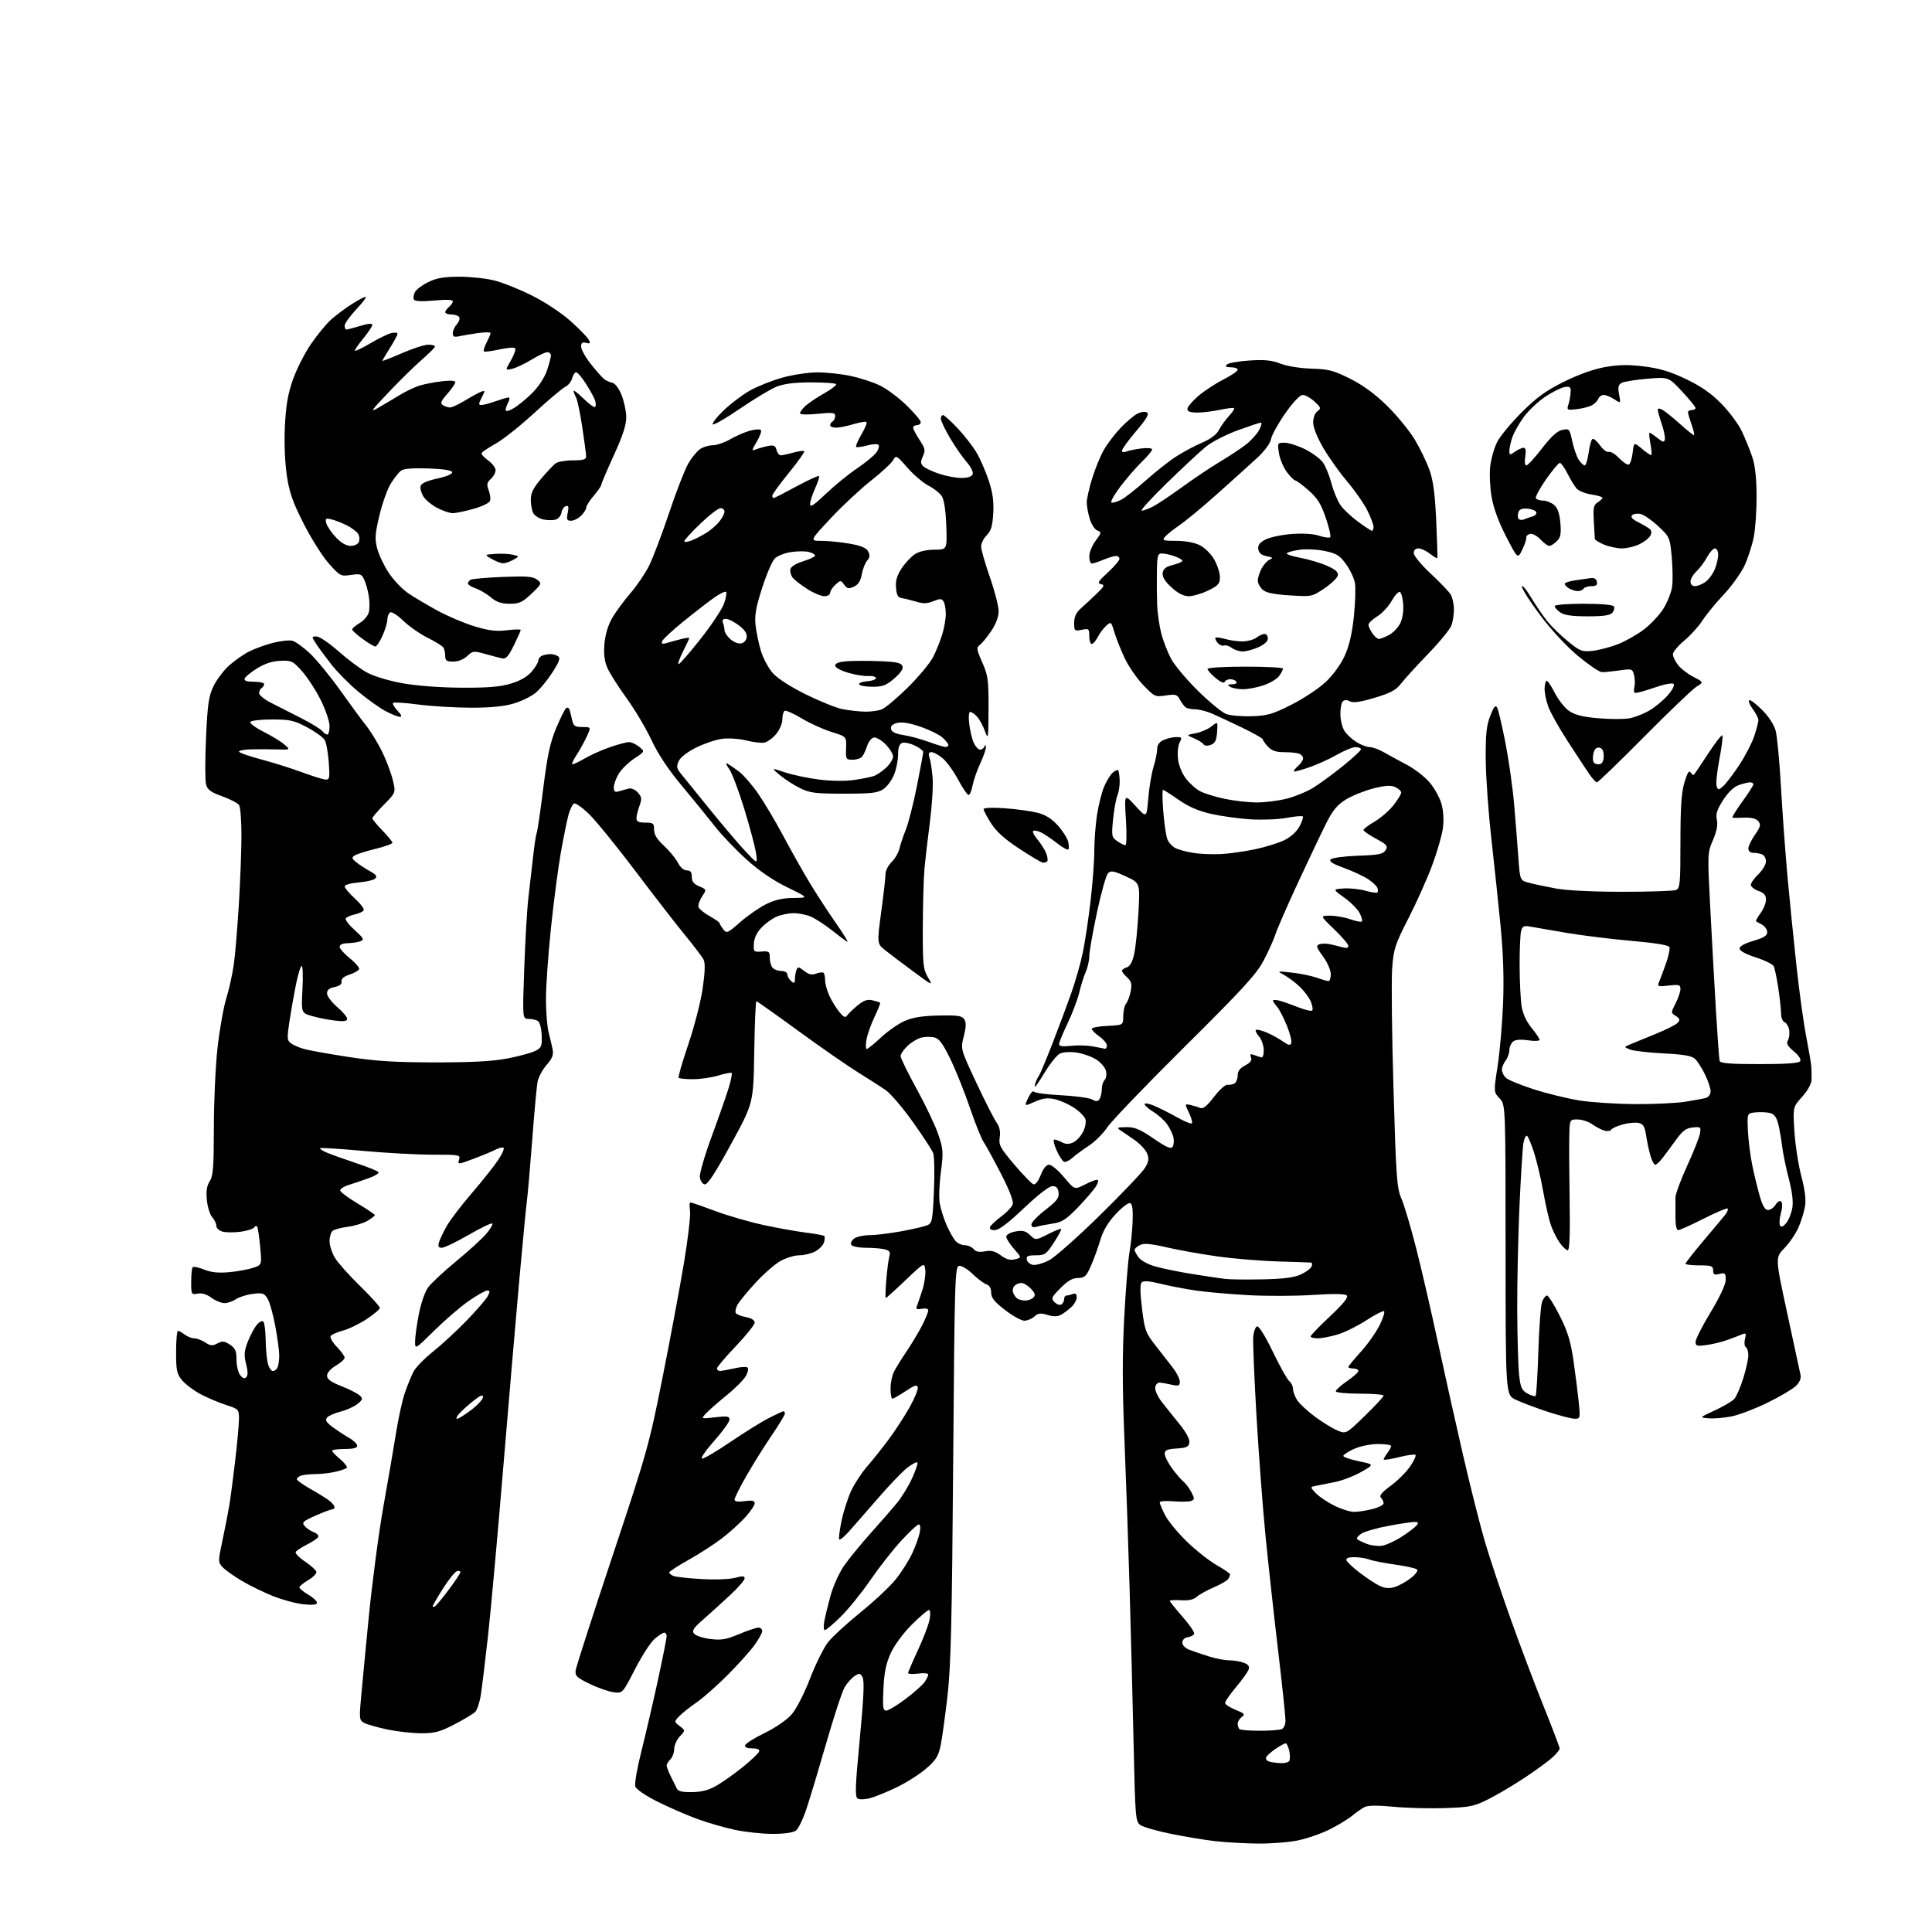 <?xml version="1.0" encoding="UTF-8" standalone="no"?>
<svg 
  version="1.1" 
  xmlns="http://www.w3.org/2000/svg" 
  xmlns:xlink="http://www.w3.org/1999/xlink" 
  xmlns:svg="http://www.w3.org/2000/svg"
  xmlns:rdf="http://www.w3.org/1999/02/22-rdf-syntax-ns#"
  xmlns:cc="http://creativecommons.org/ns#"
  xmlns:dc="http://purl.org/dc/elements/1.1/"
  viewBox="0 0 768 768"
  width="768"
  height="768"
>
<style>svg {background-color: white; }</style>"
<path stroke="none" fill="black" fill-rule="evenodd" d="M500.00,732.85C494.77,732.79 487.12,732.35 483.00,731.88C478.88,731.41 471.03,730.11 465.56,729.00C460.09,727.89 454.65,726.34 453.47,725.57C451.37,724.19 451.30,723.41 450.60,692.33C450.21,674.82 449.49,646.77 448.99,630.00C448.50,613.23 447.59,586.98 446.96,571.69C446.14,551.55 446.12,538.30 446.90,523.69C447.49,512.58 448.42,501.02 448.96,498.00C449.51,494.98 450.08,489.40 450.23,485.61C450.42,480.72 450.13,478.58 449.23,478.26C448.52,478.02 445.93,480.00 443.47,482.66C440.42,485.95 438.47,489.26 437.37,493.00C436.47,496.02 434.79,500.64 433.64,503.25C431.80,507.39 431.14,508.00 428.51,508.02C426.33,508.03 424.41,509.14 421.56,512.04C417.94,515.70 417.74,516.17 419.21,517.64C420.09,518.52 421.30,518.93 421.90,518.56C422.51,518.19 423.00,517.23 423.00,516.44C423.00,515.65 423.41,515.00 423.92,515.00C424.42,515.00 425.55,514.73 426.42,514.39C427.52,513.97 428.00,514.37 428.00,515.72C428.00,516.78 426.99,518.57 425.75,519.69C424.51,520.81 422.65,522.18 421.62,522.73C420.35,523.40 418.63,523.39 416.38,522.70C413.65,521.86 412.68,521.98 411.18,523.34C410.17,524.25 408.37,525.00 407.18,525.00C405.99,525.00 402.54,523.09 399.51,520.75C395.27,517.47 394.01,515.89 394.00,513.82C394.00,512.07 393.34,510.93 392.12,510.54C391.09,510.21 388.61,508.35 386.60,506.40C384.59,504.45 382.18,503.01 381.23,503.19C379.61,503.50 379.46,508.68 378.90,581.51C378.42,644.52 377.99,662.29 376.66,674.00C375.75,681.98 374.52,690.85 373.94,693.73C373.04,698.10 372.10,699.63 368.18,703.02C365.61,705.25 360.35,708.60 356.50,710.46C352.65,712.31 347.87,714.27 345.87,714.80C343.88,715.33 341.65,715.40 340.92,714.95C339.82,714.27 339.97,710.16 341.76,691.44C343.33,675.14 343.65,668.21 342.90,666.81C341.96,665.05 341.63,665.00 339.68,666.29C338.48,667.08 336.71,669.07 335.75,670.71C334.78,672.35 331.54,682.20 328.54,692.60C325.54,702.99 321.97,714.86 320.61,718.96C319.25,723.07 317.34,727.01 316.38,727.71C315.32,728.49 311.68,729.00 307.27,729.00C303.22,729.00 296.52,728.30 292.36,727.44C288.21,726.58 281.30,724.59 277.01,723.00C272.72,721.42 265.60,718.31 261.18,716.09C256.47,713.72 252.90,711.26 252.54,710.12C252.20,709.06 253.29,702.77 254.96,696.16C256.63,689.54 259.57,676.87 261.50,668.01C263.42,659.14 265.00,651.24 265.00,650.44C265.00,649.65 264.58,649.00 264.08,649.00C263.57,649.00 261.86,650.09 260.27,651.43C258.69,652.76 255.16,658.19 252.44,663.49C247.50,673.14 247.50,673.14 243.92,672.69C241.96,672.44 237.68,670.95 234.42,669.37C229.27,666.87 228.54,666.18 228.83,664.00C229.02,662.62 235.61,642.15 243.49,618.50C257.21,577.32 258.05,574.31 263.39,547.50C266.46,532.10 270.28,511.62 271.89,502.00C273.50,492.38 274.58,483.04 274.29,481.25C274.01,479.46 274.10,478.00 274.50,478.00C274.90,478.00 279.34,479.53 284.36,481.41C289.39,483.28 298.00,485.78 303.50,486.96C309.00,488.15 316.58,489.50 320.33,489.98C324.09,490.45 327.40,491.06 327.67,491.34C327.95,491.62 327.88,492.79 327.52,493.94C327.16,495.08 325.56,496.69 323.98,497.51C322.40,498.33 319.57,499.00 317.71,499.00C315.84,499.00 312.49,500.01 310.27,501.25C308.05,502.49 303.54,506.43 300.26,510.00C296.98,513.58 293.76,517.52 293.10,518.77C292.45,520.02 292.17,521.46 292.49,521.98C292.81,522.50 294.63,523.22 296.54,523.57C298.69,523.98 300.00,524.80 300.00,525.75C300.00,526.59 296.62,530.81 292.50,535.13C288.37,539.45 285.00,543.43 285.00,543.99C285.00,544.55 285.56,544.99 286.25,544.98C286.94,544.96 289.44,544.50 291.81,543.96C294.19,543.41 296.55,543.22 297.06,543.54C297.60,543.87 297.41,545.24 296.60,546.81C295.83,548.29 292.34,551.82 288.85,554.65C285.35,557.48 281.62,560.76 280.56,561.93C278.64,564.06 278.64,564.06 284.32,563.39C289.12,562.83 290.00,562.97 290.00,564.31C290.00,565.19 287.29,568.96 283.97,572.69C280.66,576.43 278.42,579.64 279.00,579.83C279.59,580.03 284.67,577.05 290.31,573.22C295.95,569.39 302.90,565.07 305.75,563.63C308.60,562.18 311.17,561.00 311.47,561.00C311.76,561.00 312.00,561.42 312.00,561.94C312.00,562.46 309.61,566.40 306.69,570.69C303.78,574.99 299.28,582.19 296.69,586.70C294.11,591.22 292.00,595.44 292.00,596.09C292.00,596.88 293.29,597.09 296.00,596.73C299.02,596.32 300.00,596.53 300.00,597.59C300.00,598.36 298.33,600.84 296.29,603.10C294.25,605.36 290.09,609.12 287.04,611.46C283.99,613.81 278.01,617.68 273.75,620.06C269.49,622.44 266.00,624.70 266.00,625.09C266.00,625.47 266.79,626.10 267.75,626.48C268.71,626.86 273.77,627.42 279.00,627.71C284.36,628.01 290.13,627.79 292.25,627.20C295.16,626.40 296.00,626.45 296.00,627.43C296.00,628.13 293.40,631.13 290.21,634.10C287.03,637.07 282.24,641.41 279.58,643.73C275.60,647.21 274.95,648.23 275.93,649.42C276.60,650.22 279.50,651.17 282.38,651.53C286.73,652.07 288.68,651.74 293.78,649.59C297.17,648.17 300.63,647.00 301.47,647.00C302.31,647.00 303.00,647.61 303.00,648.35C303.00,649.09 301.59,651.64 299.87,654.02C298.15,656.39 293.31,661.77 289.12,665.97C284.93,670.17 279.36,675.07 276.73,676.86C274.11,678.65 271.06,681.09 269.95,682.28C267.94,684.44 267.94,684.44 270.21,686.16C272.47,687.87 272.47,687.87 270.24,690.25C269.01,691.56 268.00,693.81 268.00,695.24C268.00,696.68 267.32,698.53 266.50,699.36C265.67,700.18 265.00,701.30 265.00,701.85C265.00,702.39 265.75,704.34 266.67,706.17C267.59,708.00 268.66,710.17 269.05,711.00C269.57,712.08 271.28,712.47 275.21,712.40C279.13,712.32 281.88,711.57 285.07,709.69C287.51,708.26 292.17,704.93 295.43,702.30C298.68,699.66 301.53,696.94 301.76,696.25C302.03,695.43 301.08,695.00 299.00,695.00C296.94,695.00 295.96,694.56 296.20,693.75C296.40,693.06 299.92,690.86 304.02,688.86C308.40,686.72 312.81,683.67 314.72,681.46C316.57,679.32 319.71,673.20 322.03,667.19C324.26,661.41 327.48,654.93 329.17,652.79C330.86,650.65 336.71,645.28 342.17,640.86C347.62,636.45 353.94,630.51 356.19,627.67C358.45,624.82 361.35,620.22 362.64,617.44C363.92,614.65 365.26,610.94 365.61,609.19C366.00,607.24 365.85,606.00 365.21,606.00C364.64,606.00 361.46,608.97 358.13,612.60C354.80,616.23 349.31,623.25 345.92,628.20C342.53,633.15 337.28,639.63 334.27,642.60C331.25,645.57 328.39,648.00 327.91,648.00C327.44,648.00 327.31,646.54 327.62,644.75C327.93,642.96 329.04,638.36 330.08,634.53C331.12,630.70 333.53,625.30 335.44,622.53C337.35,619.76 342.13,613.90 346.08,609.50C350.02,605.10 354.75,599.67 356.59,597.43C358.44,595.19 361.13,590.78 362.58,587.62C364.02,584.46 364.96,581.63 364.67,581.33C364.37,581.04 362.59,581.97 360.71,583.41C358.82,584.85 353.50,590.39 348.89,595.72C344.28,601.05 339.07,607.00 337.33,608.95C335.59,610.90 333.92,612.25 333.62,611.96C333.33,611.66 333.73,608.36 334.51,604.63C335.29,600.89 337.01,595.51 338.33,592.67C339.64,589.82 342.49,585.48 344.65,583.00C346.81,580.52 350.71,575.63 353.32,572.12C355.92,568.61 359.65,562.88 361.60,559.38C363.56,555.89 365.01,552.35 364.83,551.52C364.57,550.31 363.57,550.62 360.00,553.00C357.52,554.64 355.16,555.99 354.75,556.00C354.34,556.00 354.00,554.18 354.00,551.95C354.00,549.72 354.63,546.69 355.40,545.20C356.17,543.72 358.46,540.02 360.50,537.00C362.54,533.98 365.29,529.38 366.61,526.78C367.92,524.19 369.00,521.55 369.00,520.92C369.00,520.22 367.99,519.96 366.44,520.26C364.42,520.64 364.01,520.41 364.49,519.18C364.82,518.31 365.78,515.51 366.62,512.93C367.46,510.36 368.00,506.79 367.82,505.00C367.50,501.73 367.50,501.73 360.00,508.86C355.88,512.78 352.32,515.99 352.11,516.00C351.89,516.00 351.99,512.74 352.32,508.75C352.65,504.76 353.21,500.55 353.54,499.39C354.02,497.75 353.64,497.13 351.83,496.65C350.55,496.31 347.16,496.02 344.31,496.01C341.45,496.01 338.80,495.48 338.41,494.85C338.01,494.21 338.52,493.09 339.54,492.35C340.55,491.61 343.27,491.00 345.58,491.00C347.89,491.00 353.54,490.31 358.14,489.48C362.74,488.64 367.45,487.55 368.60,487.06C370.53,486.25 370.75,485.16 371.25,473.40C371.56,466.37 371.42,459.61 370.95,458.37C370.48,457.13 366.81,451.52 362.80,445.89C358.78,440.26 353.93,434.58 352.00,433.27C350.07,431.95 345.12,428.79 341.00,426.23C336.88,423.68 326.22,416.28 317.33,409.80C308.44,403.31 300.94,398.00 300.66,398.00C300.38,398.00 300.00,407.11 299.82,418.25C299.50,438.50 299.50,438.50 290.60,454.79C284.19,466.53 281.26,471.01 280.10,470.79C279.22,470.62 278.36,469.32 278.20,467.90C278.03,466.48 280.21,459.06 283.03,451.41C285.85,443.76 288.87,435.13 289.73,432.23C290.59,429.33 291.09,426.76 290.85,426.52C290.61,426.27 288.22,426.73 285.54,427.54C282.87,428.34 278.35,429.00 275.51,429.00C272.66,429.00 270.09,428.76 269.79,428.46C269.49,428.16 271.20,422.20 273.59,415.21C275.97,408.22 278.55,398.23 279.31,393.00C280.26,386.50 280.38,382.87 279.70,381.50C279.15,380.40 275.92,376.12 272.53,372.00C269.13,367.88 260.24,356.40 252.76,346.50C245.29,336.60 236.93,326.31 234.18,323.63C231.44,320.95 228.71,319.06 228.13,319.42C227.55,319.78 226.60,321.74 226.02,323.79C225.45,325.83 224.09,332.45 223.01,338.50C221.93,344.55 220.13,358.19 219.02,368.81C217.91,379.43 217.01,392.25 217.02,397.31C217.04,402.36 217.52,408.30 218.11,410.50C218.69,412.70 219.40,415.73 219.69,417.24C220.10,419.32 219.51,420.80 217.25,423.37C215.61,425.24 214.00,428.28 213.67,430.13C213.33,431.98 212.37,442.50 211.53,453.50C210.69,464.50 209.77,475.07 209.49,477.00C209.21,478.93 207.87,492.88 206.50,508.00C205.14,523.12 202.22,557.20 200.02,583.72C197.82,610.25 195.11,640.17 194.00,650.22C192.88,660.28 191.59,670.90 191.12,673.83C190.66,676.76 189.65,679.77 188.89,680.53C188.12,681.28 184.43,683.50 180.68,685.45C174.95,688.43 172.83,689.00 167.49,689.00C163.99,689.00 157.92,688.32 154.00,687.50C150.08,686.67 145.94,685.50 144.81,684.90C142.90,683.88 142.79,683.21 143.41,676.15C143.77,671.94 145.20,657.02 146.57,643.00C147.95,628.98 150.60,608.95 152.47,598.50C154.33,588.05 156.60,574.87 157.50,569.21C158.40,563.54 159.96,556.53 160.96,553.62C161.96,550.71 163.49,546.95 164.36,545.27C165.23,543.60 168.76,539.97 172.22,537.21C175.67,534.46 181.69,528.89 185.59,524.85C189.49,520.81 193.22,516.49 193.88,515.25C194.84,513.43 194.81,513.00 193.70,513.00C192.95,513.00 189.67,514.84 186.42,517.09C183.16,519.34 177.01,524.62 172.75,528.82C165.02,536.44 165.00,536.45 165.00,533.31C165.00,531.59 165.66,526.74 166.46,522.55C167.26,518.36 168.89,513.55 170.09,511.88C171.28,510.20 176.36,505.46 181.38,501.33C186.40,497.20 191.80,492.27 193.38,490.37C194.96,488.48 196.00,486.67 195.69,486.36C195.38,486.04 191.14,488.09 186.28,490.89C181.41,493.70 176.63,496.00 175.65,496.00C174.27,496.00 174.02,495.49 174.54,493.75C174.91,492.51 176.32,489.57 177.68,487.20C179.03,484.84 183.51,478.99 187.63,474.20C191.75,469.42 196.46,463.48 198.10,461.01C199.74,458.55 200.64,456.38 200.10,456.20C199.56,456.02 198.16,456.38 196.99,457.00C195.83,457.63 191.95,459.24 188.37,460.59C182.05,462.97 181.87,462.98 182.49,461.02C183.11,459.07 182.71,459.00 171.82,459.00C165.59,458.99 153.12,458.31 144.10,457.48C135.07,456.65 127.49,456.18 127.24,456.43C126.99,456.68 128.29,457.51 130.14,458.28C131.99,459.05 137.21,460.91 141.74,462.42C146.27,463.92 150.20,465.51 150.47,465.95C150.74,466.39 149.06,467.44 146.73,468.28C144.40,469.13 140.79,470.36 138.70,471.01C136.61,471.66 135.06,472.71 135.26,473.34C135.46,473.98 138.64,476.30 142.31,478.50C145.99,480.70 149.00,482.74 149.00,483.03C149.00,483.33 147.69,484.34 146.08,485.29C144.48,486.24 140.99,487.30 138.33,487.65C135.67,487.99 132.94,488.72 132.25,489.26C131.56,489.80 131.00,491.65 131.00,493.37C131.01,495.09 131.96,498.07 133.12,500.00C134.28,501.93 138.78,506.97 143.12,511.20C147.45,515.44 151.00,519.35 151.00,519.90C151.00,520.45 148.64,522.45 145.75,524.36C142.86,526.26 138.61,528.32 136.29,528.94C133.98,529.55 131.79,530.53 131.43,531.11C131.07,531.70 132.18,533.62 133.89,535.38C135.60,537.15 137.00,539.09 137.00,539.70C137.00,540.31 135.43,541.73 133.50,542.87C131.43,544.09 130.00,545.72 130.00,546.85C130.00,548.26 131.54,549.37 135.75,551.03C138.91,552.28 142.18,553.94 143.00,554.72C144.33,555.96 144.22,556.36 142.12,558.08C140.80,559.16 137.78,560.53 135.40,561.13C133.01,561.73 130.57,562.81 129.98,563.52C129.16,564.51 129.70,565.41 132.20,567.27C134.02,568.61 136.96,570.55 138.75,571.57C140.54,572.59 142.00,574.01 142.00,574.72C142.00,575.59 140.40,576.00 137.00,576.00C134.25,576.00 132.00,576.30 132.00,576.68C132.00,577.05 133.46,578.58 135.25,580.08C137.04,581.58 138.20,583.11 137.83,583.49C137.46,583.87 135.44,584.57 133.33,585.06C131.22,585.55 127.62,585.96 125.33,585.98C123.04,585.99 120.45,586.27 119.58,586.61C118.71,586.94 118.00,587.58 118.00,588.03C118.00,588.48 120.59,590.31 123.75,592.08C126.91,593.86 130.29,595.99 131.25,596.81C132.21,597.64 133.00,598.69 133.00,599.15C133.00,599.62 132.56,600.00 132.03,600.00C131.49,600.00 128.51,601.12 125.41,602.50C120.43,604.70 119.91,605.19 121.09,606.60C121.82,607.49 123.48,608.61 124.77,609.10C126.06,609.59 126.84,610.45 126.49,611.01C126.15,611.57 124.13,612.92 122.00,614.00C119.87,615.08 117.87,616.39 117.56,616.91C117.24,617.43 118.86,619.12 121.16,620.68C123.46,622.23 125.53,624.06 125.75,624.74C125.98,625.42 124.55,626.92 122.58,628.09C120.61,629.25 119.00,630.56 119.00,631.00C119.00,631.44 120.57,632.73 122.50,633.87C124.42,635.00 126.00,636.46 126.00,637.11C126.00,637.93 124.39,638.11 120.64,637.73C117.69,637.42 112.23,635.95 108.50,634.46C104.78,632.98 99.14,630.21 95.97,628.33C92.81,626.44 89.40,624.00 88.41,622.90C86.67,620.98 86.68,620.59 88.46,612.20C89.47,607.42 90.68,601.25 91.14,598.50C91.60,595.75 92.66,587.72 93.49,580.65C94.32,573.59 95.00,566.09 95.00,563.99C95.00,560.25 94.87,560.12 89.75,558.46C86.86,557.52 82.33,555.59 79.67,554.17C77.01,552.75 73.75,550.30 72.42,548.72C70.28,546.18 70.00,544.87 70.00,537.42C70.00,532.79 70.34,529.01 70.75,529.03C71.16,529.05 72.37,529.72 73.44,530.53C74.51,531.34 76.21,532.00 77.23,532.00C78.24,532.00 80.20,532.74 81.58,533.64C83.67,535.01 84.48,535.08 86.42,534.04C88.37,533.00 89.18,533.07 91.38,534.51C93.52,535.91 94.00,537.00 94.00,540.42C94.00,542.73 94.64,545.49 95.43,546.56C96.40,547.87 97.20,548.17 97.89,547.49C98.59,546.81 98.57,545.13 97.83,542.22C96.94,538.73 97.05,537.14 98.45,533.49C99.39,531.04 100.98,528.01 101.99,526.77C103.00,525.52 104.20,524.87 104.66,525.33C105.12,525.79 105.54,528.94 105.59,532.33C105.64,535.72 106.01,539.96 106.42,541.75C106.83,543.54 107.75,545.00 108.47,545.00C109.19,545.00 110.06,544.29 110.39,543.42C110.73,542.55 111.00,540.45 111.00,538.75C111.00,537.05 110.29,531.80 109.42,527.08C108.55,522.36 107.15,517.43 106.31,516.13C104.97,514.03 104.28,513.83 100.33,514.37C97.88,514.70 94.90,515.66 93.71,516.49C92.53,517.32 90.51,518.00 89.24,518.00C87.96,518.00 85.62,517.04 84.04,515.87C82.17,514.49 80.25,513.91 78.58,514.23C76.08,514.71 76.00,514.57 76.00,509.53C76.00,506.67 76.28,504.06 76.61,503.72C76.95,503.38 79.01,503.82 81.19,504.69C84.04,505.83 86.87,506.11 91.32,505.69C94.72,505.36 98.98,504.57 100.80,503.93C104.10,502.77 104.10,502.77 103.42,495.64C103.05,491.71 102.52,488.11 102.25,487.64C101.97,487.17 101.44,487.28 101.07,487.89C100.70,488.49 98.31,489.27 95.77,489.62C93.22,489.97 89.98,489.96 88.57,489.61C87.11,489.24 86.00,488.25 86.00,487.31C86.00,486.40 85.26,484.84 84.35,483.84C83.45,482.84 82.49,479.77 82.23,477.03C81.88,473.45 82.21,471.33 83.37,469.55C84.73,467.48 85.00,463.93 85.01,448.29C85.01,437.95 85.67,423.63 86.48,416.47C87.28,409.30 88.83,400.51 89.94,396.93C91.04,393.36 92.39,387.30 92.93,383.47C93.48,379.64 94.38,368.85 94.95,359.50C95.52,350.15 95.98,337.77 95.98,332.00C95.97,326.23 95.56,320.85 95.06,320.06C94.56,319.27 91.56,317.70 88.39,316.56C83.74,314.90 82.49,313.97 81.90,311.76C81.50,310.25 81.50,301.90 81.90,293.21C82.51,279.81 82.97,276.70 84.87,272.77C86.11,270.21 88.87,266.54 91.01,264.61C93.16,262.67 96.72,260.16 98.92,259.04C101.13,257.91 105.39,256.35 108.39,255.57C111.40,254.79 114.90,254.40 116.18,254.70C117.45,255.01 120.68,257.34 123.34,259.88C126.01,262.42 131.39,269.00 135.30,274.50C139.22,280.00 143.85,286.30 145.59,288.50C147.34,290.70 150.11,295.20 151.75,298.50C153.39,301.80 155.33,306.87 156.06,309.77C157.39,315.04 157.39,315.04 152.69,319.80C150.11,322.42 148.00,324.89 148.00,325.28C148.00,325.68 149.80,327.85 152.00,330.12C154.20,332.39 156.00,334.59 156.00,335.01C156.00,335.44 152.95,336.53 149.22,337.45C145.50,338.36 141.78,339.54 140.97,340.07C139.72,340.89 139.83,341.30 141.64,342.77C142.82,343.72 145.25,345.31 147.05,346.29C149.46,347.62 150.02,348.38 149.19,349.21C148.58,349.82 145.58,350.54 142.54,350.79C139.44,351.05 137.00,351.73 137.00,352.35C137.00,352.96 138.84,355.14 141.08,357.19C143.33,359.24 144.90,361.35 144.57,361.88C144.24,362.41 142.64,363.14 141.00,363.50C139.36,363.86 137.76,364.58 137.44,365.09C137.13,365.60 138.72,367.69 140.99,369.73C144.57,372.94 144.88,373.53 143.31,374.15C142.31,374.54 140.04,374.89 138.25,374.93C136.24,374.97 135.00,375.51 135.00,376.33C135.00,377.07 136.82,379.13 139.05,380.92C141.28,382.71 142.95,384.65 142.76,385.22C142.57,385.80 140.86,386.78 138.96,387.41C136.69,388.15 135.59,389.10 135.76,390.15C135.94,391.22 135.03,391.94 133.01,392.35C130.90,392.77 130.00,393.53 130.00,394.90C130.00,395.97 131.80,398.38 134.00,400.27C136.20,402.15 138.00,404.27 138.00,404.99C138.00,405.95 136.73,406.13 133.04,405.69C130.31,405.37 126.20,404.54 123.91,403.86C119.75,402.61 119.75,402.61 120.23,393.30C120.50,388.19 120.36,384.00 119.93,384.00C119.49,384.00 118.48,387.26 117.67,391.25C116.86,395.24 115.69,401.87 115.06,405.99C114.04,412.74 114.10,413.60 115.67,414.75C116.62,415.45 119.00,416.47 120.95,417.01C122.90,417.56 130.80,418.97 138.50,420.15C149.36,421.82 157.10,422.31 173.00,422.32C187.59,422.33 195.86,421.88 201.66,420.77C206.15,419.90 211.10,418.57 212.66,417.81C215.24,416.55 215.48,415.98 215.33,411.57C215.23,408.80 214.58,406.35 213.83,405.87C213.10,405.41 211.42,405.02 210.09,405.02C207.68,405.00 207.68,405.00 208.40,384.75C208.79,373.61 209.55,360.90 210.08,356.50C210.61,352.10 211.44,344.90 211.92,340.50C212.40,336.10 213.05,331.82 213.37,331.00C213.69,330.18 214.86,322.15 215.98,313.16C217.59,300.28 218.67,295.25 221.10,289.41C222.80,285.34 224.60,281.75 225.10,281.44C225.60,281.13 226.20,281.46 226.42,282.19C226.65,282.91 227.10,284.74 227.44,286.25C227.95,288.60 228.54,289.00 231.50,289.00C234.97,289.00 234.97,289.00 233.26,292.75C232.32,294.81 230.54,298.05 229.30,299.94C228.06,301.84 227.23,303.56 227.45,303.78C227.67,304.00 229.83,303.01 232.25,301.59C234.68,300.17 239.28,298.11 242.49,297.00C245.69,295.90 249.09,295.00 250.05,295.00C251.00,295.00 252.81,295.84 254.08,296.86C256.38,298.72 256.38,298.72 252.19,301.49C249.88,303.02 247.10,305.72 246.00,307.50C244.90,309.28 244.00,311.73 244.00,312.94C244.00,314.66 244.43,315.01 246.00,314.57C247.10,314.26 248.82,313.77 249.83,313.49C250.92,313.18 252.42,313.80 253.52,315.02C255.12,316.79 255.21,317.52 254.19,320.36C253.53,322.16 253.00,324.40 253.00,325.32C253.00,326.57 253.89,327.00 256.50,327.00C259.66,327.00 260.00,327.27 260.00,329.79C260.00,331.76 261.16,333.65 263.92,336.19C266.08,338.17 268.56,341.19 269.45,342.90C270.42,344.78 271.83,346.00 273.03,346.00C274.47,346.00 275.00,346.68 275.00,348.55C275.00,350.42 275.78,351.42 277.96,352.34C280.91,353.58 280.91,353.58 279.04,356.43C278.01,358.00 277.41,359.89 277.69,360.64C277.98,361.38 279.96,362.98 282.11,364.18C284.25,365.38 286.01,366.62 286.03,366.93C286.05,367.25 286.70,368.34 287.48,369.37C288.83,371.15 289.16,371.01 294.20,366.60C297.11,364.04 301.73,360.83 304.45,359.47C308.01,357.69 311.08,356.99 315.45,356.95C321.50,356.90 321.50,356.90 312.92,352.70C307.25,349.93 301.75,346.16 296.72,341.63C292.53,337.85 286.94,332.00 284.30,328.63C281.67,325.26 275.77,318.03 271.21,312.56C265.64,305.89 261.61,299.83 258.93,294.11C256.74,289.43 252.24,281.88 248.93,277.33C245.62,272.78 242.21,267.35 241.34,265.28C240.25,262.66 239.93,259.75 240.29,255.75C240.62,252.14 241.77,248.37 243.39,245.60C244.80,243.18 248.04,238.80 250.57,235.85C253.10,232.91 256.43,228.03 257.96,225.00C259.49,221.97 263.08,212.53 265.94,204.00C268.80,195.47 272.24,186.61 273.58,184.30C274.93,181.98 277.02,179.40 278.24,178.55C279.45,177.70 281.73,177.00 283.29,177.00C284.86,177.00 288.02,175.91 290.32,174.59C292.62,173.26 296.18,171.72 298.24,171.17C300.30,170.62 302.22,170.54 302.50,171.01C302.79,171.47 302.02,173.54 300.80,175.61C298.69,179.19 298.68,179.34 300.54,178.62C301.62,178.20 303.76,177.60 305.31,177.29C307.59,176.83 308.22,177.13 308.67,178.86C308.98,180.04 309.74,181.00 310.37,180.99C310.99,180.99 313.23,180.51 315.34,179.92C317.46,179.33 319.41,179.08 319.69,179.36C319.96,179.63 317.22,183.50 313.59,187.96C309.97,192.41 307.00,196.50 307.00,197.03C307.00,197.56 307.23,198.00 307.51,198.00C307.79,198.00 311.86,195.92 316.56,193.38C321.26,190.84 325.31,188.98 325.57,189.23C325.82,189.49 325.14,191.68 324.04,194.10C322.94,196.52 322.03,199.36 322.02,200.41C322.01,201.84 323.55,200.83 328.25,196.34C331.69,193.06 337.29,188.49 340.69,186.19C344.10,183.89 347.58,181.01 348.43,179.79C349.28,178.58 349.63,177.23 349.21,176.81C348.79,176.39 346.72,176.51 344.63,177.09C342.53,177.67 340.59,177.92 340.32,177.65C340.05,177.38 340.99,175.17 342.41,172.74C343.83,170.32 344.75,168.08 344.45,167.78C344.14,167.48 341.82,167.85 339.29,168.61C336.75,169.38 333.63,170.00 332.34,170.00C331.05,170.00 330.00,169.58 330.00,169.06C330.00,168.54 330.45,167.84 331.00,167.50C331.55,167.16 332.00,166.19 332.00,165.34C332.00,164.03 330.95,163.90 325.00,164.50C320.86,164.92 318.00,164.82 318.00,164.28C318.00,163.77 319.01,162.42 320.25,161.29C321.49,160.17 324.86,157.91 327.75,156.29C330.64,154.66 332.70,153.03 332.33,152.67C331.97,152.30 327.48,152.00 322.35,152.00C315.98,152.00 311.69,152.53 308.77,153.68C306.42,154.61 299.90,158.52 294.27,162.37C288.65,166.23 283.73,169.07 283.35,168.68C282.96,168.29 284.89,165.82 287.63,163.17C290.37,160.53 295.06,156.98 298.05,155.28C301.05,153.59 306.90,151.25 311.06,150.10C315.22,148.94 321.52,148.01 325.06,148.02C328.60,148.03 334.46,148.66 338.07,149.43C341.68,150.19 346.86,151.86 349.57,153.13C352.28,154.40 357.09,157.95 360.25,161.02C363.41,164.09 366.00,167.14 366.00,167.80C366.00,168.46 365.32,169.00 364.50,169.00C363.68,169.00 363.00,169.46 363.00,170.02C363.00,170.58 364.14,172.77 365.54,174.88C367.77,178.26 367.93,179.05 366.86,181.40C365.87,183.58 365.91,184.32 367.07,185.41C367.86,186.14 370.72,187.48 373.43,188.37C376.14,189.27 380.09,190.00 382.21,190.00C384.71,190.00 386.26,189.47 386.64,188.50C386.97,187.64 385.93,185.55 384.19,183.56C382.53,181.67 379.55,177.37 377.58,174.01C375.61,170.64 374.00,167.24 374.00,166.45C374.00,165.65 374.38,165.00 374.85,165.00C375.33,165.00 377.94,167.36 380.67,170.25C383.40,173.14 386.80,177.53 388.24,180.00C389.68,182.47 391.83,187.43 393.02,191.00C394.62,195.78 395.10,199.22 394.83,204.02C394.54,209.12 393.97,211.03 392.23,212.77C391.00,214.00 390.00,216.01 390.01,217.25C390.02,218.49 391.59,224.00 393.51,229.49C395.43,234.98 396.99,241.06 396.98,242.99C396.97,245.21 395.87,248.11 394.00,250.88C392.36,253.29 390.33,255.77 389.47,256.40C388.08,257.42 388.18,258.17 390.45,263.30C392.76,268.51 393.00,270.27 392.96,281.78C392.91,293.74 392.83,294.27 391.55,290.68C390.80,288.58 389.40,286.00 388.44,284.93C387.48,283.87 386.25,283.00 385.71,283.00C385.12,283.00 384.95,284.93 385.29,287.80C385.60,290.43 386.41,293.81 387.09,295.30C387.77,296.78 388.89,298.00 389.58,298.00C390.27,298.00 391.06,297.44 391.34,296.75C391.68,295.90 391.86,295.98 391.91,297.00C391.95,297.82 390.93,300.76 389.65,303.51C388.36,306.27 387.00,310.21 386.61,312.26C386.22,314.32 385.51,316.00 385.01,316.00C384.52,316.00 382.67,313.28 380.89,309.95C379.12,306.62 376.36,302.80 374.76,301.45C373.16,300.10 371.15,299.00 370.31,299.00C369.15,299.00 368.96,299.56 369.52,301.25C369.94,302.49 370.48,306.09 370.73,309.25C370.98,312.42 370.49,320.29 369.65,326.75C368.82,333.21 367.85,341.43 367.51,345.01C367.17,348.59 366.87,359.04 366.83,368.24C366.78,383.43 366.97,385.28 368.86,388.48C370.92,391.97 370.87,391.95 363.15,386.25C358.87,383.09 353.84,379.29 351.98,377.82C348.59,375.13 348.59,375.13 350.32,362.32C351.27,355.27 352.04,348.51 352.02,347.30C352.01,346.08 353.11,343.98 354.46,342.63C355.81,341.28 357.20,338.90 357.54,337.34C357.89,335.78 359.01,332.42 360.05,329.88C361.09,327.35 363.08,319.55 364.47,312.55C365.86,305.56 367.00,299.42 367.00,298.90C367.00,298.39 365.47,297.24 363.59,296.34C361.72,295.45 359.47,294.99 358.59,295.33C357.50,295.74 357.00,297.20 357.00,299.95C357.00,302.15 356.29,305.74 355.42,307.92C354.54,310.10 352.63,312.70 351.17,313.69C348.93,315.21 346.40,315.50 335.50,315.50C324.09,315.50 321.95,315.23 318.00,313.28C315.52,312.06 311.93,309.74 310.00,308.12C306.50,305.17 306.50,305.17 312.05,307.03C315.10,308.05 321.20,309.34 325.62,309.89C330.45,310.50 336.00,310.56 339.57,310.04C342.83,309.57 346.40,308.85 347.50,308.44C348.60,308.04 350.74,306.56 352.25,305.17C353.76,303.77 355.00,301.78 355.00,300.74C355.00,299.70 353.65,297.50 352.00,295.85C350.35,294.20 348.25,293.00 347.34,293.18C346.42,293.35 345.23,294.85 344.70,296.50C344.17,298.15 343.29,300.06 342.74,300.75C342.20,301.44 340.50,302.00 338.97,302.00C336.29,302.00 336.18,301.81 336.34,297.40C336.50,292.81 336.50,292.81 330.50,290.94C327.20,289.92 321.86,287.49 318.64,285.55C315.42,283.60 312.38,282.26 311.89,282.57C311.40,282.87 311.00,284.41 311.00,285.98C311.00,287.59 309.89,290.17 308.47,291.86C307.07,293.51 304.93,295.03 303.72,295.22C302.50,295.41 299.28,295.01 296.57,294.33C293.86,293.64 289.59,293.36 287.07,293.69C284.56,294.02 279.90,295.59 276.71,297.18C273.25,298.90 270.47,301.07 269.79,302.56C268.85,304.64 268.98,305.46 270.58,307.43C271.63,308.73 276.81,315.13 282.09,321.65C287.36,328.17 293.80,335.75 296.41,338.50C301.13,343.50 301.13,343.50 300.57,339.33C300.26,337.03 298.18,329.15 295.95,321.83C293.72,314.50 290.96,307.20 289.81,305.61C288.67,304.02 288.35,303.07 289.11,303.50C289.88,303.94 291.92,305.35 293.66,306.63C295.40,307.91 298.83,311.84 301.29,315.35C303.74,318.87 308.36,326.64 311.54,332.62C314.73,338.60 319.53,347.10 322.21,351.50C324.88,355.90 329.54,363.01 332.54,367.31C335.55,371.61 337.44,374.78 336.75,374.36C336.06,373.95 333.25,371.83 330.50,369.66C327.75,367.49 324.05,365.10 322.28,364.36C320.51,363.61 317.46,363.00 315.50,363.00C313.54,363.00 310.49,363.62 308.72,364.38C306.95,365.13 304.22,367.11 302.66,368.78C300.83,370.72 299.76,373.00 299.66,375.15C299.51,378.34 299.65,378.49 302.75,378.25C305.70,378.02 306.00,378.25 306.00,380.80C306.00,382.34 306.54,384.14 307.20,384.80C307.86,385.46 309.43,386.00 310.70,386.00C311.99,386.00 313.00,386.61 313.00,387.38C313.00,388.14 313.68,389.32 314.50,390.00C315.75,391.04 316.00,390.90 316.00,389.20C316.00,388.08 316.27,386.46 316.60,385.59C317.13,384.21 317.50,384.25 319.67,385.96C321.53,387.41 322.72,387.68 324.47,387.01C325.75,386.53 327.07,386.40 327.40,386.73C327.73,387.06 328.00,388.43 328.00,389.77C328.00,391.10 328.76,393.84 329.69,395.85C330.61,397.86 332.39,400.74 333.63,402.26C335.30,404.30 336.10,404.69 336.69,403.74C337.14,403.04 339.00,401.24 340.83,399.73C343.36,397.65 344.79,397.15 346.83,397.64C348.30,397.99 349.66,398.41 349.85,398.58C350.05,398.74 349.06,401.27 347.66,404.19C346.25,407.11 344.81,411.19 344.44,413.25C344.08,415.31 344.12,417.00 344.54,417.00C344.95,417.00 347.49,414.94 350.18,412.43C352.87,409.92 357.09,406.96 359.57,405.87C362.82,404.43 366.58,403.83 373.15,403.69C380.71,403.53 382.42,403.78 383.32,405.19C384.12,406.42 384.06,408.24 383.12,411.93C381.82,416.98 381.82,416.98 388.03,430.24C391.44,437.53 395.07,444.67 396.08,446.10C397.35,447.90 397.76,449.75 397.41,452.10C396.95,455.14 397.56,456.28 403.20,462.93C406.66,467.01 410.08,470.54 410.79,470.77C411.57,471.03 412.73,469.55 413.69,467.10C414.73,464.47 415.93,463.00 417.06,463.00C418.02,463.00 420.69,465.24 422.98,467.98C427.15,472.96 427.15,472.96 431.04,470.98C433.17,469.89 435.40,469.00 436.00,469.00C436.73,469.00 436.69,469.72 435.87,471.25C435.21,472.49 432.03,476.25 428.80,479.62C423.95,484.68 422.21,485.84 418.72,486.35C416.40,486.69 413.49,487.26 412.25,487.60C410.64,488.05 410.00,487.81 410.00,486.74C410.00,485.92 412.50,483.32 415.55,480.96C420.09,477.46 421.05,476.21 420.80,474.09C420.58,472.21 419.92,471.50 418.38,471.50C417.08,471.50 412.68,474.89 407.04,480.25C400.76,486.21 397.06,489.00 395.44,489.00C393.94,489.00 393.25,488.54 393.57,487.75C393.84,487.06 395.85,485.18 398.03,483.56C400.20,481.95 402.25,479.78 402.58,478.73C402.97,477.52 401.30,473.17 397.95,466.67C395.07,461.08 391.96,455.38 391.03,454.00C390.09,452.62 387.65,446.55 385.60,440.50C383.55,434.45 380.09,425.79 377.91,421.26C374.88,414.96 373.37,412.88 371.48,412.41C370.12,412.06 367.76,412.09 366.25,412.46C364.74,412.84 362.26,414.32 360.75,415.76C359.24,417.20 358.00,419.02 358.00,419.81C358.00,420.61 360.89,426.51 364.43,432.94C367.96,439.37 371.82,447.49 373.00,450.99C374.96,456.82 375.05,458.06 374.01,465.84C373.39,470.51 373.18,476.11 373.55,478.28C373.91,480.46 375.12,484.32 376.23,486.87C377.34,489.41 378.94,492.29 379.78,493.25C380.62,494.21 382.31,495.00 383.53,495.00C384.75,495.00 386.32,495.68 387.02,496.52C387.90,497.59 389.25,497.86 391.55,497.42C394.03,496.96 395.56,497.35 397.83,499.03C400.01,500.64 401.57,501.07 403.49,500.59C406.14,499.93 406.14,499.93 403.07,496.43C401.38,494.50 400.00,492.32 400.00,491.58C400.00,490.81 401.58,489.93 403.61,489.54C406.51,489.00 407.67,489.28 409.47,490.97C411.71,493.08 411.71,493.08 416.59,490.61C419.27,489.25 421.64,488.30 421.84,488.51C422.05,488.72 420.74,491.16 418.94,493.94C415.92,498.60 415.35,499.00 411.76,499.00C408.58,499.00 407.92,499.33 408.19,500.75C408.37,501.71 409.49,502.64 410.68,502.81C411.87,502.98 414.71,502.17 416.98,501.01C419.25,499.85 428.31,491.84 437.11,483.20C445.91,474.57 453.99,466.09 455.07,464.36C456.61,461.89 456.82,460.66 456.05,458.64C455.52,457.22 453.31,454.81 451.15,453.28C448.99,451.75 446.38,449.96 445.36,449.31C443.75,448.28 444.06,448.11 447.69,448.06C451.07,448.01 453.15,448.88 458.57,452.59C463.78,456.15 465.47,456.88 466.15,455.84C466.63,455.10 466.76,453.40 466.44,452.06C466.13,450.72 464.99,448.39 463.92,446.88C462.84,445.37 460.40,443.17 458.48,441.99C456.57,440.81 455.00,439.42 455.00,438.91C455.00,438.39 456.69,438.68 458.75,439.54C460.81,440.40 464.91,442.46 467.85,444.12C470.79,445.77 473.46,446.87 473.78,446.55C474.10,446.24 473.58,444.35 472.64,442.36C470.91,438.75 470.91,438.75 473.21,439.25C474.47,439.52 476.22,440.05 477.10,440.42C478.26,440.91 479.78,439.69 482.58,436.03C484.71,433.23 487.13,431.06 487.97,431.20C488.81,431.34 490.06,431.10 490.75,430.67C491.44,430.23 492.00,428.80 492.00,427.47C492.00,425.80 492.92,424.58 494.97,423.52C497.07,422.43 497.75,421.50 497.29,420.32C496.78,418.99 497.05,418.81 498.58,419.40C499.63,419.81 500.95,420.23 501.50,420.32C502.05,420.42 502.43,419.01 502.35,417.18C502.26,415.36 501.40,413.00 500.43,411.93C499.47,410.86 498.93,409.74 499.23,409.44C499.54,409.13 501.43,409.57 503.45,410.41C505.47,411.26 508.39,412.86 509.95,413.97C512.16,415.54 512.91,415.69 513.31,414.65C513.59,413.91 512.77,410.72 511.49,407.57C510.20,404.41 508.44,401.04 507.58,400.08C506.71,399.13 506.00,398.08 506.00,397.76C506.00,397.45 507.01,397.41 508.25,397.69C509.49,397.97 512.86,399.13 515.74,400.28C518.62,401.42 521.27,402.07 521.62,401.71C521.98,401.36 521.73,399.76 521.07,398.16C520.41,396.57 518.43,393.91 516.68,392.25C514.93,390.59 512.15,388.50 510.50,387.60C507.52,385.97 507.53,385.97 513.50,386.62C516.80,386.98 521.24,387.89 523.38,388.64C525.51,389.39 527.64,390.00 528.13,390.00C528.61,390.00 529.00,388.74 529.00,387.20C529.00,385.64 527.63,382.53 525.91,380.20C523.29,376.63 523.07,375.91 524.45,375.38C525.33,375.04 527.29,375.03 528.78,375.36C530.28,375.68 532.51,376.24 533.75,376.59C535.19,377.00 536.00,376.80 536.00,376.03C536.00,375.37 533.46,372.39 530.37,369.41C524.73,364.00 524.73,364.00 528.74,364.00C530.94,364.00 534.56,364.64 536.78,365.42C539.00,366.21 541.07,366.60 541.37,366.30C541.67,365.99 541.27,364.48 540.47,362.94C539.67,361.40 536.93,358.65 534.38,356.82C529.75,353.50 529.75,353.50 534.09,353.18C536.48,353.01 540.38,353.41 542.75,354.07C545.12,354.73 547.28,355.05 547.55,354.78C547.82,354.51 547.80,353.66 547.50,352.89C547.20,352.13 545.49,350.55 543.69,349.38C541.90,348.22 537.61,346.24 534.17,344.98C529.62,343.32 528.20,342.40 529.00,341.60C529.60,340.99 534.49,340.35 539.86,340.16C548.08,339.88 549.81,339.53 550.79,337.96C551.82,336.32 551.37,335.78 546.98,333.39C544.24,331.90 542.00,330.35 542.00,329.94C542.00,329.53 543.98,328.03 546.41,326.61C548.83,325.19 552.20,322.27 553.91,320.12C555.61,317.97 557.00,315.70 557.00,315.08C557.00,314.46 555.94,313.47 554.64,312.88C552.87,312.08 550.71,312.21 545.89,313.43C542.38,314.33 537.50,316.29 535.05,317.79C531.65,319.88 529.83,322.05 527.32,327.01C525.51,330.58 520.48,341.15 516.14,350.50C511.80,359.85 507.67,369.30 506.97,371.50C506.26,373.70 504.12,378.43 502.22,382.00C499.37,387.34 493.79,393.42 471.02,416.00C455.77,431.12 441.91,445.55 440.22,448.06C438.54,450.57 435.21,453.89 432.83,455.44C430.45,456.99 427.52,459.15 426.32,460.24C425.12,461.32 423.64,462.05 423.01,461.84C422.39,461.63 421.03,459.56 419.99,457.23C418.95,454.90 418.56,453.00 419.11,453.00C419.67,453.00 421.06,453.50 422.19,454.10C423.66,454.89 424.92,454.90 426.58,454.15C427.86,453.56 429.62,451.69 430.50,449.99C431.38,448.29 431.82,446.01 431.47,444.91C431.12,443.82 429.11,441.77 426.98,440.37C424.86,438.97 421.42,437.43 419.34,436.96C416.42,436.30 414.58,436.54 411.33,437.97C407.11,439.84 407.11,439.84 408.74,436.41C409.64,434.53 410.64,433.41 410.96,433.93C411.28,434.45 416.12,435.10 421.72,435.37C427.32,435.65 432.88,436.40 434.08,437.04C435.79,437.96 436.44,437.92 437.11,436.85C437.58,436.11 437.98,434.35 437.98,432.95C437.99,431.55 438.51,429.89 439.13,429.27C439.75,428.65 439.97,427.03 439.63,425.66C439.28,424.29 437.49,422.23 435.63,421.08C433.78,419.94 430.24,418.72 427.78,418.38C425.18,418.03 422.43,418.23 421.23,418.88C420.08,419.49 417.51,422.69 415.50,425.99C413.50,429.30 411.68,432.00 411.46,432.00C411.24,432.00 411.34,431.21 411.69,430.25C412.03,429.29 412.65,428.05 413.06,427.50C413.47,426.95 415.82,421.32 418.29,415.00C420.76,408.68 424.15,399.60 425.83,394.83C427.51,390.07 429.59,382.75 430.45,378.58C431.31,374.40 432.69,365.26 433.51,358.25C434.33,351.24 435.00,342.22 435.00,338.20C435.00,334.17 435.50,327.69 436.10,323.79C436.71,319.89 437.99,314.85 438.96,312.58C439.93,310.32 441.47,307.85 442.39,307.09C443.30,306.34 444.24,305.91 444.48,306.15C444.72,306.38 444.99,308.13 445.09,310.04C445.19,311.94 444.79,314.68 444.21,316.12C443.62,317.57 442.84,321.89 442.46,325.74C441.81,332.31 441.91,332.82 444.11,334.36C445.39,335.26 446.84,336.00 447.33,336.00C447.83,336.00 447.93,331.52 447.57,325.75C446.93,315.50 446.93,315.50 451.37,320.36C455.81,325.23 455.81,325.23 456.46,317.36C456.82,313.04 457.76,307.39 458.56,304.81C459.35,302.23 460.00,299.04 460.00,297.72C460.00,296.12 460.85,294.94 462.55,294.16C463.95,293.52 466.21,293.00 467.58,293.00C469.82,293.00 469.95,293.22 468.92,295.15C468.29,296.33 467.99,299.25 468.26,301.64C468.55,304.21 469.84,307.42 471.43,309.49C472.90,311.42 475.47,313.71 477.14,314.57C478.81,315.43 483.17,316.78 486.84,317.55C490.50,318.33 496.22,318.97 499.54,318.98C502.86,318.99 508.26,318.31 511.54,317.47C514.82,316.63 519.52,314.69 522.00,313.16C524.48,311.64 529.76,307.77 533.75,304.57C537.74,301.36 541.00,298.35 541.00,297.87C541.00,297.39 540.04,297.00 538.87,297.00C537.70,297.00 534.36,298.36 531.46,300.02C528.55,301.69 523.58,303.94 520.42,305.03C517.26,306.11 514.52,306.85 514.33,306.66C514.14,306.47 514.89,305.50 515.99,304.51C517.10,303.51 518.00,302.13 518.00,301.45C518.00,300.77 517.29,299.94 516.42,299.61C515.55,299.27 512.87,299.00 510.46,299.00C507.24,299.00 505.54,298.42 504.04,296.81C502.92,295.61 502.00,294.31 502.00,293.92C502.00,293.53 498.29,291.43 493.75,289.24C489.21,287.06 483.80,284.53 481.72,283.63C479.63,282.74 476.71,281.99 475.22,281.98C473.72,281.98 472.00,281.64 471.40,281.23C470.79,280.83 469.74,279.44 469.06,278.15C467.95,276.05 467.36,275.87 463.44,276.46C459.18,277.09 458.91,276.97 454.44,272.31C451.90,269.66 448.56,264.80 447.02,261.50C445.48,258.20 443.65,253.58 442.95,251.24C441.72,247.11 441.62,247.03 439.74,248.74C438.67,249.70 437.15,251.73 436.37,253.25C435.59,254.76 434.51,256.00 433.97,256.00C433.44,256.00 433.00,254.59 433.00,252.87C433.00,249.94 432.82,249.79 430.00,250.35C427.14,250.92 427.00,250.79 427.00,247.58C427.00,245.19 427.77,243.52 429.65,241.85C431.11,240.56 433.92,237.94 435.90,236.04C439.00,233.06 439.24,232.53 437.63,232.20C436.08,231.87 436.55,231.08 440.38,227.56C442.92,225.23 445.00,222.80 445.00,222.16C445.00,221.52 444.38,221.00 443.62,221.00C442.86,221.00 440.63,221.67 438.65,222.50C436.68,223.32 434.60,224.00 434.03,224.00C433.46,224.00 433.00,222.74 433.00,221.19C433.00,219.65 434.13,216.85 435.52,214.97C437.87,211.79 437.92,211.51 436.21,210.88C435.20,210.51 433.84,208.42 433.19,206.24C432.53,204.05 432.00,201.13 432.00,199.74C432.00,198.35 432.94,194.13 434.09,190.36C435.24,186.58 437.32,181.47 438.71,179.00C440.11,176.53 443.11,172.55 445.38,170.17C447.64,167.79 450.65,165.23 452.06,164.49C453.52,163.73 455.18,163.50 455.93,163.96C456.91,164.56 455.80,166.47 451.62,171.40C448.53,175.04 446.00,178.52 446.00,179.12C446.00,179.77 446.71,179.92 447.75,179.50C448.71,179.10 451.41,178.55 453.75,178.26C456.09,177.97 458.00,178.16 458.00,178.67C458.00,179.18 456.16,181.37 453.92,183.55C451.68,185.72 447.81,190.19 445.33,193.47C442.85,196.75 441.28,199.59 441.84,199.78C442.40,199.97 444.13,199.46 445.68,198.66C447.23,197.85 451.65,194.39 455.50,190.96C459.35,187.53 464.75,183.27 467.50,181.50C470.25,179.72 474.88,177.24 477.80,175.99C481.25,174.51 483.60,172.73 484.55,170.91C485.34,169.37 487.13,166.89 488.51,165.40C489.89,163.91 490.82,162.49 490.58,162.25C490.34,162.00 487.83,162.30 485.02,162.90C482.20,163.51 478.12,164.00 475.95,164.00C473.20,164.00 472.00,163.57 472.00,162.58C472.00,161.80 473.91,159.51 476.25,157.49C478.59,155.47 483.09,152.50 486.25,150.90C489.41,149.29 492.00,147.53 492.00,146.99C492.00,146.44 490.79,146.00 489.30,146.00C487.36,146.00 486.90,145.70 487.69,144.91C488.28,144.32 492.31,143.59 496.64,143.31C502.70,142.91 505.53,143.19 509.00,144.55C511.62,145.57 516.78,146.40 521.37,146.54C528.25,146.75 530.18,147.26 536.87,150.64C542.07,153.27 546.75,156.73 551.57,161.50C555.46,165.35 560.33,171.32 562.40,174.76C564.47,178.21 567.08,183.61 568.21,186.76C569.73,191.02 570.43,196.25 570.92,207.00C571.29,214.97 571.48,221.66 571.35,221.86C571.21,222.06 569.90,221.28 568.42,220.11C566.94,218.95 564.89,218.00 563.87,218.00C562.70,218.00 562.00,218.71 562.00,219.89C562.00,220.93 565.02,224.58 568.75,228.05C572.46,231.50 576.05,235.26 576.71,236.41C577.38,237.56 577.95,240.16 577.96,242.18C577.98,244.21 577.52,247.14 576.93,248.68C576.34,250.23 572.16,255.32 567.63,260.00C563.11,264.68 558.29,269.96 556.93,271.74C554.97,274.32 552.84,275.46 546.48,277.37C540.75,279.09 537.98,279.49 536.64,278.79C535.42,278.15 534.44,278.16 533.77,278.83C533.22,279.38 532.79,281.71 532.82,284.00C532.85,286.29 533.60,289.27 534.49,290.63C535.38,291.99 537.55,293.97 539.30,295.04C541.06,296.12 543.41,296.99 544.52,297.00C545.62,297.00 548.10,297.90 550.02,298.99C551.93,300.09 556.04,302.32 559.13,303.95C562.23,305.58 566.34,308.75 568.27,311.00C570.19,313.25 572.32,317.09 573.01,319.54C573.79,322.31 574.00,325.96 573.57,329.21C573.19,332.07 571.28,338.71 569.32,343.96C567.37,349.21 563.13,358.68 559.90,365.00C554.51,375.57 553.98,377.19 553.40,385.00C553.06,389.68 553.29,411.15 553.93,432.71C554.97,468.16 555.27,472.36 557.07,476.42C558.16,478.89 560.81,487.79 562.95,496.21C565.09,504.62 568.92,521.17 571.46,533.00C574.00,544.83 578.51,565.08 581.49,578.00C584.46,590.92 588.44,606.67 590.32,613.00C592.19,619.33 596.70,632.87 600.34,643.09C603.97,653.31 609.88,668.99 613.47,677.93C617.06,686.87 620.00,694.57 620.00,695.05C620.00,695.53 618.76,697.08 617.25,698.49C615.74,699.90 610.90,703.46 606.50,706.39C602.10,709.33 595.58,713.22 592.00,715.03C586.05,718.06 584.57,718.38 574.50,718.74C568.45,718.96 559.23,718.72 554.00,718.22C547.80,717.62 543.81,717.64 542.50,718.30C541.40,718.85 539.20,720.38 537.60,721.71C536.01,723.04 532.01,725.48 528.72,727.14C525.43,728.80 519.76,730.79 516.12,731.56C512.48,732.33 505.23,732.91 500.00,732.85zM509.19,700.88C510.67,700.95 512.17,700.54 512.52,699.98C512.86,699.41 512.85,697.61 512.49,695.98C512.14,694.34 511.49,693.00 511.07,693.00C510.64,693.00 508.80,694.01 506.97,695.25C505.15,696.49 503.48,698.02 503.27,698.67C503.06,699.31 503.70,700.04 504.69,700.30C505.69,700.56 507.71,700.82 509.19,700.88zM500.58,688.00C504.57,688.00 508.55,687.73 509.42,687.39C510.36,687.03 511.00,685.60 511.00,683.85C511.00,682.24 509.66,669.57 508.02,655.71C506.38,641.84 504.15,621.50 503.06,610.50C501.97,599.50 500.36,578.05 499.47,562.83C498.59,547.62 498.01,533.48 498.18,531.41C498.36,529.35 499.04,527.48 499.71,527.26C500.42,527.02 502.98,531.14 505.95,537.30C508.72,543.05 511.67,548.31 512.49,549.00C513.32,549.68 514.00,551.11 514.00,552.16C514.00,553.21 514.76,555.23 515.68,556.64C516.61,558.05 519.79,560.99 522.74,563.18C525.70,565.36 529.69,567.81 531.60,568.61C535.09,570.06 535.09,570.06 542.54,562.83C546.64,558.85 550.00,555.23 550.00,554.79C550.00,554.36 545.73,554.00 540.50,554.00C535.15,554.00 531.00,553.58 531.00,553.05C531.00,552.52 533.02,550.70 535.50,549.00C537.98,547.30 540.00,545.48 540.00,544.95C540.00,544.43 539.10,544.00 538.00,544.00C536.90,544.00 536.00,543.73 536.00,543.39C536.00,543.05 538.20,540.37 540.89,537.43C543.58,534.48 546.97,529.70 548.41,526.80C549.86,523.89 550.63,521.38 550.13,521.21C549.63,521.04 546.39,522.73 542.93,524.97C539.48,527.20 534.40,529.70 531.64,530.51C528.89,531.33 525.37,532.00 523.82,532.00C522.27,532.00 520.99,531.66 520.99,531.25C520.98,530.84 524.45,527.24 528.69,523.26C534.01,518.27 536.09,515.69 535.38,514.98C534.69,514.29 530.21,514.22 521.92,514.76C515.09,515.21 503.54,515.25 496.25,514.85C488.96,514.46 479.51,513.62 475.25,512.99C470.99,512.36 464.66,511.14 461.19,510.28C456.88,509.22 454.55,509.05 453.85,509.75C453.15,510.45 453.18,513.74 453.96,520.11C455.02,528.80 455.39,529.82 459.30,534.80C461.61,537.75 464.74,541.76 466.25,543.73C467.76,545.69 469.00,548.17 469.00,549.23C469.00,550.89 468.54,551.06 465.75,550.44C463.96,550.04 461.83,549.66 461.00,549.61C460.18,549.55 459.37,550.41 459.21,551.52C459.05,552.63 460.18,555.15 461.71,557.13C463.24,559.10 466.43,563.10 468.80,566.01C471.45,569.28 472.98,572.11 472.80,573.40C472.55,575.14 471.69,575.55 467.75,575.80C463.96,576.05 463.00,576.47 463.00,577.90C463.00,578.89 464.27,581.45 465.83,583.60C467.39,585.74 469.45,588.14 470.40,588.93C471.35,589.71 472.79,591.63 473.60,593.20C474.91,595.73 474.90,596.10 473.50,596.64C472.63,596.97 469.47,597.04 466.46,596.79C463.46,596.54 461.00,596.73 461.00,597.21C461.00,597.69 461.96,599.97 463.14,602.29C464.32,604.61 468.23,609.36 471.85,612.86C475.46,616.36 480.80,620.56 483.71,622.20C486.62,623.85 488.99,625.49 488.98,625.85C488.98,626.21 488.63,627.03 488.21,627.69C487.80,628.34 485.22,629.83 482.48,631.01C479.74,632.18 476.69,633.88 475.70,634.77C474.48,635.87 472.47,636.31 469.45,636.12C467.00,635.97 465.00,636.08 465.00,636.37C465.00,636.65 467.26,639.47 470.02,642.62C472.79,645.78 474.89,648.84 474.69,649.43C474.50,650.02 473.37,650.64 472.17,650.82C470.86,651.01 470.00,651.86 470.00,652.95C470.00,654.00 471.15,655.19 472.75,655.80C474.26,656.37 477.72,657.55 480.43,658.42C483.14,659.29 486.82,660.00 488.61,660.00C490.40,660.00 493.02,660.44 494.42,660.97C496.28,661.68 496.79,662.41 496.32,663.72C495.97,664.70 493.73,667.82 491.34,670.66C488.95,673.50 487.00,676.31 487.00,676.92C487.00,677.52 488.86,678.76 491.14,679.67C494.73,681.11 495.06,681.49 493.64,682.52C492.74,683.18 492.00,684.38 492.00,685.19C492.00,686.00 492.30,686.97 492.67,687.33C493.03,687.70 496.60,688.00 500.58,688.00zM352.28,680.00C353.12,680.00 356.55,677.93 359.91,675.41C363.26,672.89 366.68,669.86 367.51,668.69C368.33,667.52 369.00,666.15 369.00,665.65C369.00,665.15 367.20,664.98 365.00,665.27C362.80,665.57 361.00,665.46 361.00,665.04C361.00,664.62 362.76,660.50 364.92,655.89C367.07,651.27 369.15,645.81 369.53,643.75C369.94,641.54 369.83,640.00 369.26,640.00C368.74,640.00 365.70,642.59 362.51,645.75C359.19,649.05 355.62,653.85 354.16,657.00C352.22,661.18 351.50,664.61 351.18,671.25C350.82,678.61 351.00,680.00 352.28,680.00zM172.92,638.55C173.43,638.23 175.91,635.24 178.42,631.89C180.94,628.54 183.00,625.41 183.00,624.93C183.00,624.45 182.34,624.32 181.53,624.63C180.72,624.94 178.25,628.06 176.03,631.57C173.81,635.08 172.00,638.21 172.00,638.53C172.00,638.86 172.42,638.86 172.92,638.55zM554.24,630.93C555.87,630.46 558.77,628.89 560.69,627.42C562.64,625.93 563.79,624.39 563.31,623.91C562.83,623.43 558.91,622.55 554.60,621.95C550.29,621.35 545.66,620.44 544.32,619.93C542.97,619.42 540.29,619.00 538.35,619.00C535.99,619.00 534.97,619.41 535.24,620.25C535.47,620.94 537.87,623.18 540.58,625.24C543.28,627.30 546.80,629.61 548.38,630.38C550.37,631.35 552.19,631.52 554.24,630.93zM549.43,614.45C551.04,614.19 554.49,612.61 557.10,610.93C559.71,609.26 562.39,607.24 563.05,606.45C564.02,605.27 563.87,605.00 562.23,605.00C561.13,605.00 556.46,605.71 551.86,606.57C547.26,607.43 542.45,608.82 541.16,609.65C539.88,610.48 539.12,611.46 539.49,611.83C539.85,612.20 541.57,613.05 543.32,613.71C545.07,614.38 547.82,614.71 549.43,614.45zM538.25,601.00C539.83,601.00 543.11,600.50 545.56,599.88C548.00,599.27 550.00,598.23 550.00,597.58C550.00,596.93 549.52,595.92 548.93,595.33C548.18,594.58 549.30,593.22 552.78,590.66C555.48,588.68 558.95,585.24 560.49,583.01C562.03,580.79 563.02,578.69 562.68,578.35C562.35,578.01 559.35,578.42 556.03,579.26C552.72,580.09 550.01,580.49 550.03,580.14C550.05,579.79 550.72,578.63 551.53,577.56C552.34,576.49 553.00,575.25 553.00,574.81C553.00,574.36 550.64,574.01 547.75,574.02C544.74,574.03 540.68,574.87 538.25,575.97C535.91,577.03 534.00,578.28 534.00,578.75C534.00,579.22 536.77,580.17 540.16,580.87C546.32,582.15 546.32,582.15 541.17,585.09C538.33,586.71 533.65,588.52 530.76,589.11C527.87,589.70 524.43,590.39 523.12,590.64C520.75,591.10 520.75,591.10 523.04,593.55C524.31,594.89 527.60,597.12 530.37,598.50C533.13,599.87 536.68,601.00 538.25,601.00zM181.70,564.00C182.26,564.00 184.80,562.40 187.36,560.45C189.91,558.50 192.00,556.22 192.00,555.37C192.00,554.24 191.00,554.62 188.25,556.81C186.19,558.44 183.64,560.73 182.60,561.89C181.55,563.05 181.15,564.00 181.70,564.00zM625.87,563.96C624.56,563.94 619.67,562.66 615.00,561.12C610.33,559.58 604.70,557.45 602.50,556.40C598.50,554.48 598.50,554.48 598.49,496.81C598.48,439.14 598.48,439.14 596.11,436.62C593.74,434.09 593.74,434.09 595.32,423.80C596.20,418.13 597.17,406.98 597.49,399.00C597.89,389.26 597.57,379.25 596.54,368.50C595.69,359.70 594.03,343.95 592.85,333.50C591.67,323.05 590.65,308.88 590.60,302.00C590.52,291.98 590.87,288.53 592.38,284.61C593.82,280.89 594.47,280.09 595.13,281.27C595.61,282.12 597.08,288.37 598.41,295.16C599.74,301.95 601.30,312.90 601.87,319.50C602.44,326.10 603.20,335.66 603.56,340.74C604.21,349.98 604.21,349.98 607.86,350.94C609.86,351.47 614.65,352.48 618.50,353.20C622.72,353.98 633.24,354.50 645.00,354.50C655.73,354.50 665.29,354.18 666.25,353.78C667.83,353.13 668.00,351.25 668.00,334.71C668.00,320.86 668.39,315.05 669.59,311.02C670.71,307.25 671.43,306.08 672.03,307.05C672.51,307.82 673.11,308.23 673.37,307.96C673.64,307.69 676.16,303.94 678.98,299.63C681.80,295.31 684.36,292.02 684.66,292.32C684.96,292.63 684.43,296.92 683.47,301.87C682.52,306.82 682.03,311.63 682.39,312.57C683.00,314.15 683.19,314.14 685.09,312.42C686.21,311.40 689.06,307.63 691.43,304.04C693.79,300.44 696.46,295.28 697.36,292.57C698.26,289.86 699.00,287.03 699.00,286.28C699.00,285.53 698.02,283.59 696.82,281.97C695.62,280.35 694.94,278.73 695.30,278.36C695.67,278.00 697.95,279.69 700.38,282.12C703.10,284.83 705.21,288.07 705.86,290.52C706.45,292.71 707.40,302.82 707.97,313.00C708.55,323.18 709.71,339.15 710.56,348.50C711.41,357.85 713.02,373.82 714.13,384.00C715.23,394.18 716.97,406.77 717.99,412.00C719.00,417.23 719.92,422.62 720.03,424.00C720.13,425.38 720.17,427.74 720.11,429.25C720.04,430.89 718.54,433.61 716.35,436.03C712.70,440.07 712.70,440.07 713.31,449.79C713.65,455.13 714.88,463.10 716.05,467.50C717.46,472.82 717.96,476.82 717.54,479.46C717.19,481.63 716.01,485.46 714.91,487.96C713.80,490.46 711.27,494.17 709.29,496.21C705.67,499.92 705.67,499.92 710.49,522.21C713.14,534.47 715.50,545.46 715.75,546.62C716.02,547.97 715.32,549.57 713.84,550.99C712.55,552.22 707.54,555.18 702.69,557.56C697.85,559.94 691.46,562.39 688.48,563.00C685.51,563.62 681.37,563.98 679.29,563.81C675.50,563.50 675.50,563.50 681.70,560.64C685.11,559.06 688.58,557.02 689.41,556.10C690.24,555.18 691.83,551.52 692.95,547.96C694.06,544.41 694.98,540.29 694.99,538.81C694.99,537.33 694.55,535.84 694.00,535.50C693.44,535.16 693.29,533.71 693.65,532.27C694.22,530.00 694.06,529.77 692.40,530.47C691.35,530.91 688.76,531.90 686.63,532.67C684.51,533.44 680.80,534.34 678.38,534.67C674.54,535.20 674.00,535.04 674.02,533.39C674.03,532.35 676.73,527.04 680.02,521.59C683.73,515.44 686.00,510.56 686.00,508.73C686.00,506.09 685.74,505.85 683.50,506.41C681.45,506.92 681.00,506.67 681.00,505.02C681.00,503.24 680.35,503.00 675.50,503.00C672.48,503.00 670.00,502.71 670.00,502.35C670.00,502.00 673.27,497.83 677.26,493.10C681.26,488.37 685.15,483.70 685.91,482.73C686.66,481.75 687.05,480.71 686.76,480.42C686.46,480.13 682.17,481.94 677.21,484.45C672.25,486.95 667.70,489.00 667.10,489.00C666.44,489.00 666.01,486.91 666.02,483.75C666.02,480.86 666.03,477.39 666.02,476.04C666.02,474.68 668.09,469.06 670.62,463.54C673.16,458.02 675.46,452.23 675.74,450.68C676.22,448.00 676.08,447.87 672.92,448.18C670.29,448.43 668.89,449.46 666.32,453.00C664.53,455.48 662.11,458.74 660.95,460.25C659.80,461.76 658.45,463.00 657.97,463.00C657.49,463.00 656.61,461.31 656.03,459.25C655.44,457.19 654.68,453.58 654.34,451.23C653.86,447.93 653.22,446.84 651.50,446.41C650.27,446.10 647.43,446.35 645.18,446.95C642.93,447.56 640.80,448.51 640.46,449.07C640.11,449.63 638.86,449.78 637.67,449.41C636.47,449.04 634.31,447.90 632.85,446.87C631.39,445.84 628.80,445.00 627.10,445.00C624.00,445.00 624.00,445.00 623.82,451.25C623.72,454.69 623.78,466.39 623.95,477.25C624.17,490.76 623.93,497.00 623.20,497.00C622.62,497.00 621.20,495.68 620.05,494.07C618.90,492.45 617.32,489.32 616.54,487.10C615.75,484.88 614.38,478.89 613.48,473.78C612.58,468.68 610.94,461.69 609.84,458.26C608.74,454.83 607.48,451.80 607.03,451.52C606.58,451.24 605.94,452.49 605.60,454.30C605.27,456.10 604.55,467.46 604.01,479.54C603.47,491.62 603.07,510.27 603.12,521.00C603.17,531.73 603.51,543.19 603.86,546.47C604.41,551.58 604.89,552.65 607.19,553.94C608.67,554.77 610.13,555.20 610.43,554.90C610.73,554.60 611.22,546.62 611.52,537.17C611.81,527.73 612.48,518.87 613.00,517.50C613.52,516.12 614.41,515.00 614.96,515.00C615.52,515.00 617.80,518.62 620.02,523.04C623.18,529.32 624.37,533.22 625.47,540.79C626.24,546.13 627.18,553.54 627.56,557.25C628.22,563.88 628.19,564.00 625.87,563.96zM407.55,516.98C408.68,516.99 410.14,516.46 410.79,515.81C411.72,514.88 411.50,514.09 409.82,512.31C408.63,511.04 406.92,510.00 406.03,510.00C405.13,510.00 403.90,510.50 403.28,511.12C402.66,511.74 402.43,512.98 402.76,513.87C403.08,514.77 403.84,515.83 404.43,516.23C405.02,516.64 406.42,516.98 407.55,516.98zM502.03,508.56C510.47,508.37 514.53,507.84 517.20,506.57C519.21,505.62 521.09,504.21 521.39,503.42C521.69,502.64 521.61,501.96 521.22,501.90C520.82,501.85 514.88,501.64 508.00,501.44C501.12,501.24 490.32,500.34 484.00,499.45C477.68,498.57 468.59,496.95 463.81,495.85C457.15,494.33 454.64,494.12 453.06,494.97C451.93,495.57 451.00,496.40 451.00,496.81C451.00,497.22 451.70,498.55 452.55,499.76C453.44,501.04 456.29,502.60 459.30,503.45C462.16,504.27 468.77,505.62 474.00,506.45C479.23,507.29 485.07,508.16 487.00,508.39C488.93,508.62 495.69,508.69 502.03,508.56zM710.07,486.16C711.04,484.97 712.12,482.27 712.47,480.17C712.90,477.65 712.42,473.68 711.08,468.56C709.96,464.27 708.76,458.46 708.42,455.63C708.08,452.81 707.38,448.82 706.87,446.76C706.20,444.09 705.26,442.85 703.60,442.44C702.32,442.12 699.75,442.00 697.89,442.18C694.50,442.50 694.50,442.50 694.82,449.50C695.00,453.35 695.80,459.62 696.60,463.43C697.39,467.24 698.74,472.75 699.59,475.68C700.68,479.39 701.65,481.00 702.83,481.00C703.76,481.00 705.11,480.05 705.84,478.88C706.62,477.63 707.53,477.13 708.06,477.66C708.59,478.19 708.54,480.09 707.93,482.29C707.36,484.35 707.22,486.54 707.61,487.18C708.09,487.96 708.88,487.63 710.07,486.16zM650.00,438.90C657.42,438.94 666.42,438.52 670.00,437.95C673.58,437.39 677.29,436.69 678.25,436.39C679.21,436.10 680.00,434.93 680.00,433.79C680.00,432.65 678.99,429.64 677.76,427.11C676.52,424.57 674.73,421.78 673.77,420.89C672.48,419.71 669.18,419.14 661.26,418.74C655.34,418.44 649.38,417.75 648.00,417.21C645.50,416.23 645.50,416.23 648.00,415.16C649.38,414.57 653.96,412.69 658.18,410.98C662.41,409.27 666.38,407.25 667.01,406.49C667.90,405.42 667.71,404.84 666.15,403.86C664.17,402.63 664.17,402.58 666.08,398.85C667.13,396.78 668.00,394.22 668.00,393.16C668.00,391.47 667.45,391.31 663.34,391.77C659.04,392.26 658.74,392.15 659.49,390.40C659.94,389.35 661.16,386.08 662.21,383.12C663.26,380.16 663.90,377.19 663.64,376.51C663.34,375.71 658.21,374.86 648.84,374.04C640.95,373.35 629.33,371.93 623.00,370.87C616.67,369.81 610.10,368.68 608.39,368.36C605.74,367.87 605.20,368.13 604.66,370.14C604.31,371.44 604.05,377.68 604.07,384.00C604.10,390.32 604.46,397.58 604.88,400.12C605.36,403.03 606.82,406.18 608.82,408.60C610.57,410.72 612.00,412.85 612.00,413.34C612.00,413.83 609.95,413.92 607.44,413.54C604.43,413.09 602.38,413.27 601.44,414.05C600.65,414.71 600.00,416.23 600.00,417.43C600.00,418.63 599.34,420.49 598.53,421.56C597.72,422.63 597.05,424.26 597.03,425.18C597.01,426.10 597.69,427.55 598.54,428.39C599.38,429.24 604.44,431.33 609.79,433.04C615.13,434.75 623.33,436.75 628.00,437.48C632.67,438.21 642.58,438.85 650.00,438.90zM699.41,423.00C710.20,423.00 715.10,422.64 715.61,421.82C716.04,421.12 715.02,419.54 713.07,417.92C710.52,415.79 710.01,414.81 710.74,413.50C711.26,412.57 711.47,410.69 711.21,409.32C710.95,407.95 710.12,406.60 709.37,406.31C708.62,406.02 708.00,404.49 708.00,402.91C708.00,401.33 707.50,396.77 706.90,392.77C706.29,388.77 705.47,384.86 705.09,384.08C704.70,383.30 701.48,381.72 697.94,380.58C693.92,379.28 691.50,377.95 691.50,377.05C691.50,376.14 693.58,374.99 697.00,374.00C701.10,372.81 702.50,371.94 702.50,370.56C702.50,369.55 701.60,368.22 700.50,367.61C699.40,367.00 698.31,366.38 698.07,366.24C697.84,366.09 698.62,364.65 699.82,363.03C701.02,361.41 702.00,358.98 702.00,357.64C702.00,355.82 701.23,354.93 699.00,354.15C697.35,353.57 696.00,352.49 696.00,351.74C696.00,350.99 697.35,349.08 699.00,347.50C700.65,345.92 702.00,343.63 702.00,342.42C702.00,341.21 701.29,339.94 700.42,339.61C699.55,339.27 697.97,339.00 696.92,339.00C695.78,339.00 695.00,338.31 695.00,337.30C695.00,336.37 696.18,333.90 697.63,331.81C699.85,328.61 700.05,327.77 698.95,326.44C698.11,325.42 696.22,324.93 693.57,325.03C691.33,325.11 689.16,325.14 688.74,325.09C688.32,325.04 690.01,322.21 692.49,318.80C694.97,315.39 697.00,312.24 697.00,311.80C697.00,311.36 696.39,311.00 695.65,311.00C694.91,311.00 692.91,311.49 691.20,312.08C689.22,312.77 686.98,314.91 684.97,318.05C682.52,321.86 681.97,323.59 682.48,325.89C682.92,327.90 682.42,330.48 680.92,333.96C678.75,339.02 678.73,339.38 679.85,360.79C680.47,372.73 681.48,391.05 682.10,401.50C682.72,411.95 683.38,421.06 683.58,421.75C683.85,422.68 687.89,423.00 699.41,423.00zM439.25,416.89C439.66,416.95 440.00,416.36 440.00,415.57C440.00,414.78 438.65,413.17 437.00,412.00C435.35,410.83 434.00,409.47 434.00,408.98C434.00,408.49 436.81,407.96 440.25,407.80C446.50,407.50 446.50,407.50 446.50,403.92C446.50,401.95 447.02,399.70 447.66,398.92C448.30,398.14 449.12,395.91 449.48,393.97C450.01,391.14 449.73,390.07 448.07,388.56C446.93,387.53 446.00,386.34 446.00,385.91C446.00,385.48 446.86,384.86 447.91,384.53C449.20,384.12 450.16,382.39 450.86,379.21C451.43,376.62 452.19,369.21 452.55,362.74C453.20,350.98 453.20,350.98 447.50,348.37C442.69,346.17 441.60,345.98 440.45,347.13C439.70,347.88 437.72,354.93 436.04,362.78C434.37,370.64 433.00,378.45 433.00,380.13C433.00,381.82 432.37,384.62 431.60,386.35C430.83,388.08 429.67,391.75 429.03,394.50C428.39,397.25 426.32,402.73 424.44,406.67C422.55,410.62 421.00,414.39 421.00,415.06C421.00,415.92 422.39,416.12 425.75,415.74C428.36,415.44 432.30,415.55 434.50,415.98C436.70,416.42 438.84,416.82 439.25,416.89zM414.58,342.92C413.99,342.88 409.77,340.39 405.21,337.39C399.39,333.57 396.03,330.54 393.96,327.27C392.33,324.71 391.00,322.18 391.00,321.66C391.00,321.08 394.30,320.94 399.31,321.29C403.88,321.61 409.73,322.41 412.30,323.05C415.58,323.88 418.01,325.38 420.46,328.09C422.38,330.21 424.24,333.11 424.59,334.52C424.95,335.94 424.98,337.35 424.67,337.67C424.35,337.98 422.38,336.90 420.30,335.27C418.21,333.63 415.46,331.75 414.19,331.08C412.93,330.41 411.41,330.03 410.83,330.22C410.25,330.42 410.94,331.96 412.36,333.65C413.78,335.34 415.38,337.86 415.91,339.26C416.44,340.65 416.60,342.07 416.27,342.40C415.94,342.73 415.18,342.97 414.58,342.92zM485.50,339.50C488.80,339.31 494.82,338.46 498.88,337.60C502.94,336.75 508.17,335.13 510.49,334.01C513.08,332.75 515.42,330.64 516.56,328.52C517.58,326.63 518.17,324.84 517.88,324.54C517.58,324.25 514.67,324.51 511.42,325.12C508.16,325.73 501.68,325.99 497.00,325.69C492.32,325.39 485.27,324.41 481.33,323.51C476.38,322.38 472.41,320.65 468.53,317.94C465.44,315.77 462.64,314.00 462.32,314.00C461.99,314.00 462.04,317.87 462.42,322.59C462.81,327.32 463.52,332.24 464.01,333.53C464.50,334.82 465.91,336.41 467.13,337.07C468.36,337.73 471.64,338.62 474.43,339.06C477.22,339.49 482.20,339.69 485.50,339.50zM634.80,311.00C634.35,311.00 632.84,309.31 631.45,307.25C630.06,305.19 626.22,299.33 622.91,294.23C619.60,289.13 616.25,283.11 615.45,280.85C614.65,278.60 614.00,275.53 614.00,274.04C614.00,272.55 614.30,271.03 614.66,270.67C615.03,270.30 616.50,272.36 617.94,275.23C619.37,278.10 622.01,281.44 623.79,282.64C626.17,284.24 629.29,285.01 635.49,285.53C640.14,285.92 645.65,285.92 647.72,285.54C649.80,285.16 653.35,283.78 655.61,282.46C657.87,281.15 661.17,278.43 662.94,276.42C664.80,274.29 665.78,272.38 665.27,271.87C664.76,271.36 661.47,272.00 657.46,273.41C653.65,274.74 650.23,275.64 649.86,275.41C649.49,275.19 649.42,274.11 649.71,273.02C649.99,271.92 649.93,269.84 649.56,268.39C648.92,265.83 648.74,265.78 643.70,266.51C640.84,266.92 637.71,267.23 636.74,267.19C635.77,267.15 631.57,264.30 627.39,260.85C622.87,257.11 616.81,250.60 612.40,244.74C608.33,239.34 605.00,234.15 605.00,233.21C605.00,232.27 606.59,234.13 608.52,237.33C610.46,240.54 613.41,244.88 615.09,246.97C616.77,249.06 620.48,252.66 623.32,254.98C628.06,258.84 628.88,259.16 633.00,258.73C635.48,258.47 639.98,257.30 643.00,256.14C646.02,254.97 650.74,252.32 653.47,250.24C656.20,248.16 659.73,244.38 661.30,241.83C662.87,239.29 664.41,235.38 664.70,233.16C665.00,230.94 664.92,225.61 664.53,221.31C663.82,213.67 663.70,213.41 659.24,209.23C656.73,206.88 653.59,204.68 652.26,204.35C650.94,204.02 649.38,204.22 648.81,204.79C648.09,205.51 648.80,206.35 651.14,207.54C652.99,208.48 655.05,209.69 655.73,210.23C656.57,210.90 656.66,211.77 656.01,212.97C655.49,213.95 653.52,215.47 651.63,216.37C649.74,217.27 646.63,218.00 644.72,218.00C642.81,218.00 639.61,217.32 637.62,216.49C635.63,215.65 633.99,214.64 633.97,214.24C633.96,213.83 633.78,210.66 633.57,207.20C633.26,201.84 633.49,200.71 635.10,199.71C636.15,199.05 637.00,198.23 637.00,197.87C637.00,197.52 635.03,196.93 632.62,196.57C630.20,196.21 627.56,195.14 626.73,194.21C625.91,193.27 624.27,190.59 623.10,188.25C621.92,185.91 620.55,184.00 620.06,184.00C619.56,184.00 617.09,186.96 614.56,190.57C612.04,194.18 610.23,197.56 610.54,198.07C610.86,198.58 612.17,199.00 613.45,199.00C614.73,199.00 616.69,199.79 617.80,200.75C619.20,201.97 619.95,204.14 620.27,207.88C620.64,212.21 620.37,213.63 618.87,215.13C617.84,216.16 616.49,217.00 615.86,217.00C615.24,217.00 613.66,215.84 612.35,214.43C611.04,213.02 609.19,212.03 608.23,212.24C607.28,212.45 606.60,213.11 606.71,213.70C606.83,214.30 606.12,216.46 605.12,218.50C603.32,222.22 603.32,222.22 598.73,213.33C595.77,207.61 593.71,202.01 592.94,197.60C592.29,193.84 592.04,188.31 592.39,185.31C592.75,182.31 593.99,177.97 595.16,175.68C596.33,173.38 600.71,168.09 604.89,163.91C610.81,158.01 614.53,155.31 621.63,151.77C627.40,148.90 633.41,146.75 637.99,145.93C643.46,144.96 647.27,144.89 653.57,145.67C659.82,146.45 664.00,147.71 670.29,150.73C676.31,153.62 680.27,156.39 684.36,160.57C687.48,163.78 691.11,168.67 692.41,171.45C693.72,174.23 695.56,178.75 696.50,181.50C697.67,184.92 698.23,189.81 698.27,197.00C698.30,202.78 697.80,210.15 697.17,213.39C696.53,216.64 694.90,221.72 693.54,224.70C692.17,227.68 688.44,232.90 685.24,236.31C682.03,239.71 678.21,244.37 676.75,246.67C675.28,248.96 672.04,252.54 669.54,254.63C667.04,256.72 665.00,259.17 665.00,260.08C665.00,260.99 665.94,262.93 667.09,264.39C668.25,265.86 671.00,267.98 673.22,269.11C677.25,271.17 677.25,271.17 674.38,272.97C672.79,273.96 663.43,282.92 653.56,292.89C643.70,302.85 635.25,311.00 634.80,311.00zM129.35,309.88C131.02,309.99 131.15,309.36 130.70,303.12C130.42,299.33 129.73,295.36 129.15,294.28C128.58,293.21 125.43,290.91 122.17,289.17C116.91,286.37 115.29,286.00 108.17,286.00C103.74,286.00 99.85,286.43 99.52,286.97C99.19,287.50 101.53,289.25 104.71,290.86C107.90,292.46 111.63,294.74 113.00,295.92C115.50,298.07 115.50,298.07 110.00,297.91C106.97,297.82 102.36,297.81 99.75,297.88C97.14,297.94 95.00,298.35 95.00,298.77C95.00,299.20 98.94,300.59 103.75,301.86C108.56,303.14 115.88,305.44 120.00,306.97C124.12,308.50 128.33,309.81 129.35,309.88zM635.84,303.79C636.94,303.58 637.50,302.47 637.50,300.50C637.50,298.49 636.95,297.42 635.79,297.20C634.65,296.98 633.86,297.71 633.44,299.38C633.10,300.76 633.12,302.39 633.50,303.00C633.88,303.61 634.93,303.97 635.84,303.79zM375.75,296.93C376.44,296.97 377.00,296.63 377.00,296.17C377.00,295.72 375.99,294.41 374.75,293.27C373.51,292.12 369.57,290.17 365.98,288.92C361.63,287.42 358.53,286.90 356.66,287.37C354.75,287.85 353.97,288.61 354.20,289.78C354.42,290.94 355.93,291.69 359.01,292.17C361.48,292.54 365.98,293.75 369.00,294.85C372.02,295.95 375.06,296.89 375.75,296.93zM481.28,296.10C479.93,296.60 478.81,296.50 478.41,295.86C478.05,295.28 476.36,294.21 474.64,293.49C471.52,292.18 471.52,292.18 475.27,291.48C477.33,291.09 480.17,289.87 481.57,288.76C484.13,286.75 484.13,286.75 483.81,291.02C483.57,294.35 483.02,295.46 481.28,296.10zM130.12,292.00C130.61,292.00 131.00,290.49 131.00,288.63C131.00,286.78 129.42,282.11 127.49,278.25C125.56,274.39 122.23,269.27 120.10,266.87C116.48,262.79 115.91,262.51 111.50,262.68C108.28,262.80 105.31,263.76 102.21,265.68C99.71,267.23 97.47,269.06 97.25,269.75C96.96,270.61 98.10,271.00 100.92,271.00C103.16,271.00 105.00,271.42 105.00,271.94C105.00,272.46 104.55,273.16 104.00,273.50C103.45,273.84 103.00,274.77 103.00,275.56C103.00,276.35 105.14,278.07 107.75,279.38C110.36,280.70 115.73,283.42 119.68,285.45C123.63,287.47 127.40,289.77 128.05,290.56C128.71,291.35 129.64,292.00 130.12,292.00zM158.92,284.95C158.14,284.93 155.62,283.92 153.31,282.70C151.01,281.49 146.17,278.05 142.56,275.06C138.95,272.07 134.04,267.12 131.66,264.06C129.27,261.00 126.52,257.26 125.55,255.75C123.81,253.06 123.82,253.00 125.84,253.00C126.97,253.00 130.89,255.65 134.54,258.89C138.18,262.12 143.30,265.94 145.92,267.36C148.68,268.86 154.60,270.64 160.08,271.62C165.73,272.63 175.11,273.33 183.50,273.37C194.06,273.43 198.89,273.02 203.16,271.72C206.91,270.58 209.70,268.95 211.41,266.92C212.84,265.23 214.00,263.25 214.00,262.53C214.00,261.81 214.71,260.94 215.58,260.61C216.45,260.27 217.91,260.01 218.83,260.02C219.75,260.02 221.10,260.41 221.83,260.87C222.86,261.53 222.38,262.93 219.64,267.22C217.70,270.25 214.71,273.91 212.99,275.35C211.27,276.80 207.31,278.74 204.18,279.67C200.25,280.83 194.95,281.34 187.00,281.32C180.68,281.30 171.30,280.73 166.18,280.05C161.05,279.37 156.59,279.08 156.26,279.41C155.93,279.74 156.71,281.13 158.00,282.50C159.60,284.21 159.90,284.99 158.92,284.95zM497.65,284.71C503.86,284.50 505.93,283.90 513.44,280.09C518.20,277.68 524.29,273.63 526.99,271.10C529.88,268.38 532.96,264.15 534.51,260.76C536.33,256.78 537.46,251.95 538.19,245.04C538.76,239.56 538.95,233.53 538.59,231.65C538.24,229.77 536.64,226.42 535.03,224.20C532.53,220.75 531.30,220.00 526.58,219.02C523.54,218.39 519.01,218.18 516.51,218.55C514.02,218.92 511.78,219.55 511.53,219.95C511.29,220.34 513.75,221.16 516.99,221.76C520.24,222.36 524.98,223.78 527.52,224.91C530.88,226.39 532.06,227.44 531.82,228.73C531.63,229.70 529.23,232.01 526.49,233.87C521.54,237.21 521.43,237.23 512.64,236.67C506.28,236.27 503.25,235.63 501.89,234.40C500.85,233.46 500.00,231.84 500.00,230.80C500.00,229.75 500.66,227.63 501.46,226.07C502.27,224.52 503.73,222.89 504.71,222.46C506.19,221.82 505.98,221.58 503.50,221.09C501.41,220.67 500.40,219.82 500.19,218.30C499.96,216.69 500.72,215.68 503.05,214.47C504.80,213.57 509.48,212.58 513.45,212.28C517.95,211.94 522.08,212.20 524.40,212.97C526.45,213.65 528.42,213.91 528.78,213.55C529.13,213.20 528.35,209.75 527.03,205.88C525.13,200.31 523.71,198.04 520.18,194.92C517.72,192.77 515.35,191.00 514.91,191.00C514.47,191.00 512.97,189.52 511.60,187.72C510.22,185.91 508.79,182.54 508.42,180.22C507.76,176.07 507.79,176.00 510.68,176.00C512.29,176.00 515.94,177.16 518.80,178.59C521.65,180.01 524.85,182.38 525.90,183.87C526.96,185.35 528.49,189.11 529.30,192.22C530.11,195.33 531.74,199.22 532.91,200.87C534.07,202.51 537.22,205.46 539.90,207.43C542.58,209.39 545.05,211.00 545.38,211.00C545.72,211.00 546.00,210.28 546.00,209.40C546.00,208.51 544.88,205.56 543.51,202.83C542.14,200.11 538.56,194.97 535.55,191.42C532.53,187.87 528.25,181.86 526.03,178.06C523.59,173.87 522.00,169.88 522.00,167.94C522.00,166.07 522.71,164.20 523.69,163.49C525.23,162.36 525.13,162.02 522.54,159.63C520.98,158.18 518.89,157.00 517.88,157.00C516.75,157.00 514.12,159.75 510.95,164.25C508.15,168.24 505.59,172.85 505.26,174.50C504.89,176.36 502.72,179.28 499.58,182.17C496.79,184.74 489.77,191.06 484.00,196.22C478.23,201.38 471.45,207.01 468.94,208.72C466.44,210.43 463.79,212.54 463.07,213.42C461.90,214.83 462.38,215.00 467.63,215.00C471.22,215.00 474.85,215.68 476.98,216.75C478.97,217.75 481.44,220.23 482.72,222.50C483.96,224.70 484.96,227.85 484.94,229.50C484.93,232.08 484.26,232.82 480.21,234.77C477.62,236.01 474.15,237.02 472.50,237.01C470.48,237.00 468.25,235.84 465.68,233.48C463.03,231.05 461.96,229.30 462.18,227.74C462.42,226.09 463.48,225.26 466.25,224.57C468.31,224.06 470.00,223.32 470.00,222.92C470.00,222.52 468.58,221.70 466.85,221.10C465.12,220.49 462.87,220.00 461.85,220.00C460.23,220.00 459.99,220.90 459.88,227.25C459.81,231.24 459.86,237.17 459.98,240.43C460.11,243.70 460.85,248.84 461.64,251.86C462.42,254.88 464.21,259.45 465.61,262.02C467.01,264.59 471.83,270.31 476.33,274.73C480.82,279.15 485.85,283.26 487.50,283.86C489.15,284.45 493.72,284.84 497.65,284.71zM343.68,282.89C345.99,282.95 349.03,282.56 350.45,282.02C351.86,281.48 356.56,277.54 360.88,273.27C365.20,269.00 369.74,263.53 370.96,261.12C372.18,258.71 373.81,254.66 374.58,252.12C375.35,249.58 375.98,245.93 375.97,244.00C375.97,242.07 375.57,239.87 375.08,239.09C374.33,237.91 373.68,237.89 371.04,238.98C368.62,239.99 367.05,240.03 364.20,239.17C362.16,238.55 359.60,237.92 358.50,237.77C356.96,237.55 356.43,236.59 356.18,233.64C355.95,230.82 356.55,228.77 358.43,225.92C359.84,223.79 362.21,221.26 363.68,220.29C365.34,219.20 368.30,218.52 371.44,218.51C376.50,218.50 376.50,218.50 376.16,209.00C375.95,203.02 375.29,198.67 374.40,197.26C373.61,196.03 371.23,194.14 369.09,193.05C366.96,191.96 363.19,188.75 360.71,185.92C356.38,180.97 356.15,180.85 355.06,182.89C354.43,184.07 350.45,187.76 346.21,191.09C341.97,194.43 334.75,201.18 330.17,206.08C321.83,215.00 321.83,215.00 326.58,215.00C329.20,215.00 334.20,215.50 337.69,216.11C342.26,216.90 344.34,217.77 345.10,219.19C345.90,220.68 345.80,221.58 344.71,222.83C343.91,223.75 342.95,226.21 342.57,228.30C342.09,230.98 341.17,232.42 339.43,233.21C337.36,234.16 336.74,234.03 335.57,232.43C334.21,230.56 334.14,230.56 332.09,232.42C330.94,233.46 330.00,234.92 330.00,235.65C330.00,236.39 328.96,237.00 327.70,237.00C326.43,237.00 323.39,235.73 320.95,234.17C318.50,232.61 315.90,230.61 315.17,229.72C314.43,228.83 313.99,227.31 314.17,226.35C314.38,225.25 316.29,224.04 319.25,223.12C321.86,222.31 324.00,221.29 324.00,220.84C324.00,220.40 322.87,219.75 321.49,219.41C320.11,219.06 316.92,219.08 314.42,219.46C311.91,219.84 309.02,220.98 308.00,222.00C306.97,223.03 304.71,228.28 302.97,233.68C300.50,241.36 299.92,244.59 300.34,248.50C300.64,251.25 301.60,255.87 302.48,258.76C303.36,261.66 305.47,265.61 307.17,267.54C309.05,269.68 314.17,272.98 320.37,276.05C325.94,278.81 332.52,281.45 335.00,281.92C337.48,282.39 341.38,282.83 343.68,282.89zM494.07,273.98C492.11,273.98 489.82,273.53 489.00,273.00C487.79,272.22 487.95,272.03 489.81,272.02C491.09,272.01 491.84,271.56 491.50,271.00C491.16,270.45 490.05,270.00 489.02,270.00C488.00,270.00 487.00,270.50 486.80,271.11C486.58,271.76 485.08,271.09 483.21,269.52C481.45,268.04 480.00,266.41 480.00,265.91C480.00,265.40 486.64,265.00 495.00,265.00C503.25,265.00 510.00,265.35 510.00,265.78C510.00,266.21 509.33,267.51 508.51,268.68C507.69,269.85 504.91,271.52 502.33,272.40C499.75,273.28 496.04,273.99 494.07,273.98zM346.89,273.00C344.27,273.00 341.86,272.58 341.54,272.06C341.22,271.55 342.66,270.98 344.73,270.81C346.80,270.64 348.36,270.05 348.20,269.50C348.03,268.95 346.68,268.61 345.20,268.73C343.71,268.86 340.14,268.29 337.25,267.46C334.19,266.58 332.00,265.37 332.00,264.57C332.00,263.64 333.55,263.08 336.75,262.85C339.36,262.66 345.24,262.65 349.81,262.83C356.30,263.08 358.26,263.51 358.74,264.76C359.15,265.83 358.08,267.45 355.51,269.68C352.31,272.44 350.86,273.00 346.89,273.00zM269.77,264.00C270.22,264.00 274.16,259.46 278.54,253.91C282.92,248.36 287.11,242.03 287.85,239.85C288.60,237.66 288.94,235.61 288.62,235.29C288.30,234.97 286.26,235.93 284.10,237.43C281.93,238.93 276.45,243.17 271.91,246.84C267.37,250.51 263.45,254.14 263.20,254.91C262.85,255.96 263.32,256.13 265.12,255.58C266.43,255.19 268.96,254.49 270.75,254.04C272.54,253.58 274.00,253.40 274.00,253.64C274.00,253.87 272.87,256.30 271.48,259.03C270.10,261.76 269.33,264.00 269.77,264.00zM180.19,263.00C177.55,263.00 177.00,262.61 176.98,260.75C176.98,259.51 176.64,258.00 176.23,257.38C175.83,256.77 173.03,255.03 170.00,253.53C166.97,252.03 162.63,248.99 160.34,246.78C158.06,244.57 155.69,243.07 155.09,243.44C154.49,243.81 153.99,245.10 153.98,246.31C153.97,247.51 153.09,250.41 152.03,252.75C150.97,255.09 149.69,257.00 149.20,257.00C148.70,257.00 146.43,255.65 144.15,253.99C141.87,252.34 140.00,250.64 140.00,250.21C140.00,249.78 141.35,248.64 142.99,247.66C144.64,246.69 146.27,244.77 146.61,243.40C146.96,242.03 146.96,239.14 146.61,236.99C146.27,234.83 145.46,231.91 144.82,230.50C143.75,228.17 143.27,227.99 139.50,228.55C135.49,229.15 135.19,229.00 130.81,224.13C128.31,221.35 123.80,214.22 120.77,208.27C116.32,199.52 115.03,195.84 114.00,188.90C113.24,183.76 112.94,175.98 113.25,169.42C113.65,161.22 114.43,156.63 116.40,151.00C117.84,146.88 121.08,140.47 123.60,136.78C126.12,133.08 129.81,128.62 131.80,126.87C133.80,125.12 137.45,122.40 139.91,120.84C142.38,119.28 144.82,118.00 145.33,118.00C145.85,118.00 144.19,120.23 141.64,122.96C139.09,125.68 137.00,128.61 137.00,129.46C137.00,130.31 137.34,131.00 137.75,130.99C138.16,130.98 140.64,130.33 143.25,129.54C146.26,128.62 148.00,128.47 148.00,129.13C148.00,129.70 146.36,132.16 144.36,134.61C142.36,137.05 140.89,139.23 141.11,139.44C141.32,139.65 144.10,138.30 147.27,136.43C150.45,134.56 154.16,132.75 155.52,132.41C156.88,132.06 158.00,132.19 158.00,132.70C158.00,133.20 156.65,135.74 155.00,138.34C153.35,140.94 152.00,143.23 152.00,143.43C152.00,143.63 155.49,142.27 159.75,140.41C164.01,138.55 168.74,137.02 170.25,137.01C171.76,137.01 172.96,137.34 172.92,137.75C172.87,138.16 170.51,140.53 167.67,143.00C164.83,145.47 158.90,151.29 154.50,155.92C147.39,163.40 146.94,164.08 150.50,162.02C152.70,160.75 156.53,158.47 159.00,156.97C161.47,155.46 165.07,153.77 167.00,153.20C168.93,152.64 172.86,151.89 175.75,151.55C179.00,151.17 181.00,151.31 181.00,151.93C181.00,152.48 179.57,154.56 177.82,156.55C175.24,159.49 174.92,160.33 176.07,161.07C176.86,161.56 178.13,161.98 178.89,161.98C179.65,161.99 182.35,160.73 184.89,159.18C187.43,157.64 190.29,156.07 191.26,155.71C192.91,155.10 192.92,155.25 191.49,158.03C190.20,160.51 190.18,161.00 191.35,161.00C192.12,161.00 194.66,160.33 197.00,159.50C199.34,158.68 201.66,158.00 202.16,158.00C202.66,158.00 202.61,158.87 202.04,159.93C201.47,161.00 201.00,162.37 201.00,162.99C201.00,163.67 202.22,163.41 204.13,162.31C205.86,161.31 209.18,158.60 211.53,156.27C214.05,153.78 216.45,150.12 217.40,147.34C218.28,144.76 219.00,142.05 219.00,141.32C219.00,140.59 218.35,140.00 217.57,140.00C216.78,140.00 213.97,141.33 211.32,142.95C208.67,144.57 205.21,146.21 203.64,146.59C200.78,147.27 200.78,147.27 203.13,143.20C204.41,140.96 205.14,138.81 204.74,138.41C204.34,138.01 201.50,138.24 198.43,138.93C195.36,139.62 192.62,139.95 192.35,139.68C192.08,139.41 192.56,137.82 193.43,136.14C194.29,134.47 195.00,132.79 195.00,132.41C195.00,132.03 192.86,132.01 190.25,132.37C187.64,132.72 184.26,133.29 182.75,133.62C180.55,134.11 180.00,133.88 180.00,132.45C180.00,131.46 180.72,129.86 181.60,128.89C182.48,127.92 182.90,126.65 182.54,126.06C182.18,125.48 180.78,125.00 179.44,125.00C178.10,125.00 177.00,124.61 177.00,124.12C177.00,123.64 177.68,122.68 178.50,122.00C179.32,121.32 180.00,120.31 180.00,119.76C180.00,119.13 177.31,119.02 172.61,119.46C167.77,119.91 164.99,119.79 164.56,119.10C164.20,118.52 164.37,117.18 164.94,116.12C165.50,115.06 167.92,113.25 170.30,112.10C173.59,110.51 176.55,110.00 182.61,110.00C186.99,110.00 193.26,110.67 196.54,111.50C199.82,112.32 206.55,115.02 211.50,117.50C216.63,120.06 223.20,124.41 226.76,127.59C230.21,130.67 233.46,134.00 234.00,134.99C234.81,136.51 234.64,136.72 232.98,136.29C231.49,135.89 231.00,136.26 231.00,137.79C231.00,138.91 232.73,142.00 234.83,144.66C236.94,147.32 239.31,150.01 240.08,150.64C240.86,151.27 242.34,151.95 243.37,152.14C244.50,152.36 245.97,154.30 247.07,157.00C248.07,159.47 248.91,163.42 248.94,165.78C248.98,168.87 247.61,173.10 244.00,181.00C241.25,187.02 239.00,192.31 239.00,192.76C239.00,193.21 237.67,195.13 236.04,197.04C234.41,198.94 233.06,201.06 233.04,201.75C233.02,202.44 232.10,203.90 231.00,205.00C229.90,206.10 228.11,207.00 227.02,207.00C225.35,207.00 225.14,206.53 225.68,203.87C226.16,201.44 225.99,200.84 224.90,201.19C224.13,201.45 223.36,202.61 223.19,203.78C223.01,204.95 221.99,206.19 220.91,206.53C219.84,206.87 217.61,206.85 215.97,206.49C214.33,206.13 212.54,205.00 211.99,203.98C211.45,202.97 211.00,200.55 211.00,198.63C211.00,195.97 212.00,193.95 215.09,190.31C217.35,187.66 219.91,184.94 220.79,184.25C221.66,183.56 224.77,183.00 227.69,183.00C231.75,183.00 233.00,182.65 233.00,181.49C233.00,180.66 232.32,175.45 231.48,169.90C230.65,164.35 229.53,158.98 228.98,157.97C228.44,156.96 228.00,155.79 228.00,155.36C228.00,154.94 229.79,156.34 231.98,158.48C234.17,160.62 236.24,162.10 236.57,161.76C236.91,161.43 236.91,160.30 236.58,159.25C236.25,158.21 234.64,155.25 233.01,152.68C231.38,150.11 229.59,148.00 229.04,148.00C228.49,148.00 227.77,149.07 227.44,150.37C227.11,151.68 225.87,153.22 224.67,153.80C223.48,154.38 218.00,158.99 212.50,164.06C207.01,169.12 200.14,174.59 197.25,176.23C194.36,177.86 191.77,179.56 191.49,180.02C191.21,180.47 192.33,181.81 193.99,182.99C195.64,184.17 197.00,185.94 197.00,186.91C197.00,187.89 196.15,189.46 195.11,190.40C193.54,191.82 193.39,192.59 194.27,194.91C194.85,196.45 195.08,198.36 194.77,199.16C194.46,199.96 191.47,201.38 188.12,202.31C184.77,203.24 181.11,204.00 179.98,204.00C178.85,204.00 176.14,203.09 173.97,201.99C171.80,200.88 169.31,198.88 168.43,197.54C167.55,196.20 166.98,194.32 167.17,193.37C167.40,192.14 169.33,191.23 173.81,190.24C177.70,189.37 179.96,188.39 179.73,187.67C179.48,186.92 176.02,186.40 170.07,186.21C163.65,186.01 160.33,186.31 159.26,187.20C158.42,187.90 156.65,190.17 155.34,192.25C154.03,194.33 152.01,199.96 150.86,204.77C149.07,212.21 148.94,214.17 149.93,218.00C150.57,220.47 152.63,224.83 154.51,227.67C156.38,230.52 159.85,234.17 162.21,235.78C164.57,237.39 169.88,240.54 174.00,242.78C178.12,245.01 184.78,247.83 188.79,249.03C194.42,250.72 197.33,251.06 201.54,250.54C204.54,250.16 207.00,250.10 207.00,250.41C207.00,250.71 205.77,253.47 204.26,256.55C202.05,261.04 201.12,262.05 199.51,261.70C198.40,261.45 195.37,260.65 192.78,259.93C188.33,258.68 187.92,258.73 185.71,260.80C184.31,262.12 182.09,263.00 180.19,263.00zM493.91,258.97C492.59,258.95 490.67,258.31 489.65,257.54C488.64,256.77 487.25,256.35 486.56,256.61C485.88,256.88 484.73,256.38 484.02,255.52C483.30,254.66 482.92,253.75 483.17,253.49C483.43,253.24 485.17,253.48 487.06,254.02C488.94,254.56 492.06,254.99 493.99,254.97C495.92,254.95 498.37,254.28 499.44,253.47C500.51,252.66 501.97,252.00 502.69,252.00C503.41,252.00 504.00,252.81 504.00,253.81C504.00,254.94 502.57,256.24 500.16,257.31C498.05,258.24 495.24,258.99 493.91,258.97zM294.48,255.79C295.67,255.62 296.63,254.61 296.81,253.34C297.02,251.86 296.06,250.38 293.71,248.59C291.84,247.17 289.52,246.00 288.55,246.00C287.35,246.00 286.98,246.51 287.39,247.58C287.73,248.45 288.00,249.78 288.00,250.54C288.00,251.30 289.00,252.86 290.23,254.00C291.46,255.14 293.37,255.95 294.48,255.79zM548.11,254.00C548.65,254.00 550.42,253.32 552.03,252.48C553.65,251.65 555.67,249.60 556.54,247.93C557.49,246.09 557.99,243.07 557.80,240.28C557.64,237.74 557.03,235.50 556.44,235.31C555.86,235.12 554.39,236.74 553.17,238.92C551.94,241.09 549.38,243.84 547.47,245.02C545.56,246.20 544.00,247.70 544.00,248.36C544.00,249.02 544.70,250.56 545.56,251.78C546.41,253.00 547.56,254.00 548.11,254.00zM631.10,245.00C624.89,245.00 621.82,244.56 620.22,243.44C619.00,242.59 618.00,241.46 618.00,240.94C618.00,240.41 622.94,240.00 629.44,240.00C636.31,240.00 641.14,240.42 641.53,241.04C641.88,241.62 641.63,242.74 640.96,243.54C640.08,244.61 637.46,245.00 631.10,245.00zM202.62,240.00C199.30,240.00 197.38,239.35 195.15,237.47C193.50,236.08 190.77,234.47 189.07,233.88C187.38,233.29 186.00,232.42 186.00,231.96C186.00,231.50 186.47,230.83 187.05,230.47C187.63,230.11 193.37,229.60 199.80,229.34C209.36,228.96 211.87,229.16 213.50,230.42C215.45,231.94 215.40,232.07 211.29,235.99C207.66,239.44 206.46,240.00 202.62,240.00zM627.19,234.97C626.26,234.95 624.71,234.48 623.75,233.92C622.79,233.36 622.00,232.53 622.00,232.08C622.00,231.63 623.91,231.00 626.25,230.67C628.59,230.35 631.38,229.95 632.46,229.79C633.68,229.61 634.56,230.16 634.79,231.25C635.05,232.55 634.50,233.00 632.63,233.00C631.25,233.00 629.84,233.45 629.50,234.00C629.16,234.55 628.12,234.99 627.19,234.97zM673.78,233.00C674.76,233.00 676.60,232.27 677.88,231.37C679.16,230.47 680.84,228.24 681.61,226.40C682.37,224.57 683.00,221.92 683.00,220.53C683.00,219.14 682.43,218.00 681.73,218.00C681.03,218.00 679.62,219.55 678.60,221.45C677.58,223.34 675.68,225.90 674.37,227.12C673.07,228.35 672.00,230.17 672.00,231.17C672.00,232.26 672.72,233.00 673.78,233.00zM200.00,223.92C199.18,223.92 197.15,223.15 195.50,222.21C192.50,220.50 192.50,220.50 196.92,220.18C199.35,220.01 202.50,220.16 203.92,220.52C206.50,221.16 206.50,221.16 204.00,222.55C202.62,223.31 200.82,223.93 200.00,223.92zM139.40,217.00C140.94,217.00 142.33,216.31 142.69,215.36C143.04,214.46 142.88,213.03 142.34,212.18C141.80,211.32 139.82,209.83 137.93,208.87C136.04,207.91 133.29,206.83 131.82,206.47C129.44,205.89 129.20,206.06 129.71,207.98C130.02,209.17 131.73,211.69 133.50,213.57C135.61,215.81 137.66,217.00 139.40,217.00zM274.74,214.91C276.25,214.34 278.94,212.97 280.72,211.86C282.51,210.76 284.87,208.70 285.98,207.29C287.09,205.88 288.00,204.12 288.00,203.37C288.00,202.61 287.29,202.00 286.41,202.00C285.54,202.00 281.94,204.77 278.41,208.16C274.89,211.55 272.00,214.68 272.00,215.13C272.00,215.58 273.23,215.48 274.74,214.91zM605.85,206.45C606.76,206.08 608.31,205.54 609.29,205.26C610.28,204.98 610.92,204.24 610.71,203.62C610.51,203.01 608.98,202.36 607.30,202.20C605.20,201.99 604.06,202.40 603.62,203.54C603.28,204.44 603.27,205.62 603.60,206.16C603.93,206.70 604.94,206.83 605.85,206.45zM453.83,203.00C454.53,203.00 456.54,202.27 458.30,201.37C460.06,200.47 465.32,196.96 470.00,193.56C474.68,190.16 481.43,185.65 485.00,183.52C488.57,181.39 493.20,178.33 495.28,176.72C497.36,175.10 499.73,172.48 500.56,170.89C501.38,169.30 501.68,168.00 501.22,168.00C500.76,168.00 496.59,169.39 491.95,171.08C487.31,172.77 481.65,175.69 479.36,177.56C477.08,179.43 470.12,185.92 463.89,191.98C457.66,198.04 453.13,203.00 453.83,203.00zM606.75,185.00C607.31,185.00 610.10,181.96 612.96,178.25C616.58,173.55 619.04,171.31 621.03,170.89C623.79,170.30 623.93,170.45 624.99,175.37C625.59,178.18 626.75,181.49 627.56,182.74C628.38,183.98 629.44,185.00 629.93,185.00C630.41,185.00 631.12,182.75 631.50,180.00C631.88,177.25 632.56,174.77 633.02,174.49C633.47,174.21 634.83,175.36 636.04,177.05C637.24,178.74 638.80,179.91 639.50,179.64C640.20,179.37 642.04,180.47 643.59,182.09C645.14,183.71 646.88,184.88 647.45,184.69C648.03,184.50 648.73,182.40 649.00,180.02C649.50,175.69 649.50,175.69 652.79,178.47C654.60,180.00 656.25,181.08 656.46,180.87C656.66,180.67 656.48,178.59 656.05,176.25C655.62,173.91 655.47,172.00 655.73,172.00C655.98,172.00 657.38,172.94 658.84,174.10C661.06,175.84 661.55,175.94 661.81,174.66C661.98,173.82 661.42,171.06 660.56,168.53C659.70,166.00 659.00,163.48 659.00,162.93C659.00,162.27 659.62,162.26 660.83,162.91C661.84,163.45 664.94,165.94 667.73,168.44C670.51,170.95 673.05,173.00 673.35,173.00C673.66,173.00 673.26,171.14 672.46,168.87C671.66,166.61 671.00,164.36 671.00,163.87C671.00,163.39 671.67,163.00 672.50,163.00C673.33,163.00 674.00,162.63 674.00,162.18C674.00,161.73 671.59,158.77 668.64,155.60C663.27,149.84 663.27,149.84 654.89,150.55C650.27,150.94 645.70,151.67 644.71,152.18C643.28,152.93 643.06,153.82 643.62,156.77C644.30,160.43 644.30,160.43 641.69,158.71C640.25,157.77 638.37,157.00 637.50,157.00C636.64,157.00 635.67,157.69 635.35,158.53C635.03,159.37 633.86,160.54 632.76,161.13C631.66,161.72 628.95,162.41 626.75,162.66C622.93,163.10 622.77,163.01 623.47,160.81C623.88,159.54 624.27,157.38 624.35,156.00C624.48,153.88 624.12,153.55 622.01,153.85C620.65,154.05 617.17,155.77 614.29,157.68C611.41,159.59 607.53,163.26 605.68,165.83C603.82,168.40 601.78,172.03 601.15,173.90C600.52,175.77 600.00,178.16 600.00,179.21C600.00,180.98 600.16,181.00 602.22,179.56C603.44,178.70 604.99,178.00 605.66,178.00C606.49,178.00 606.69,179.11 606.31,181.50C605.97,183.57 606.15,185.00 606.75,185.00z" />

</svg>